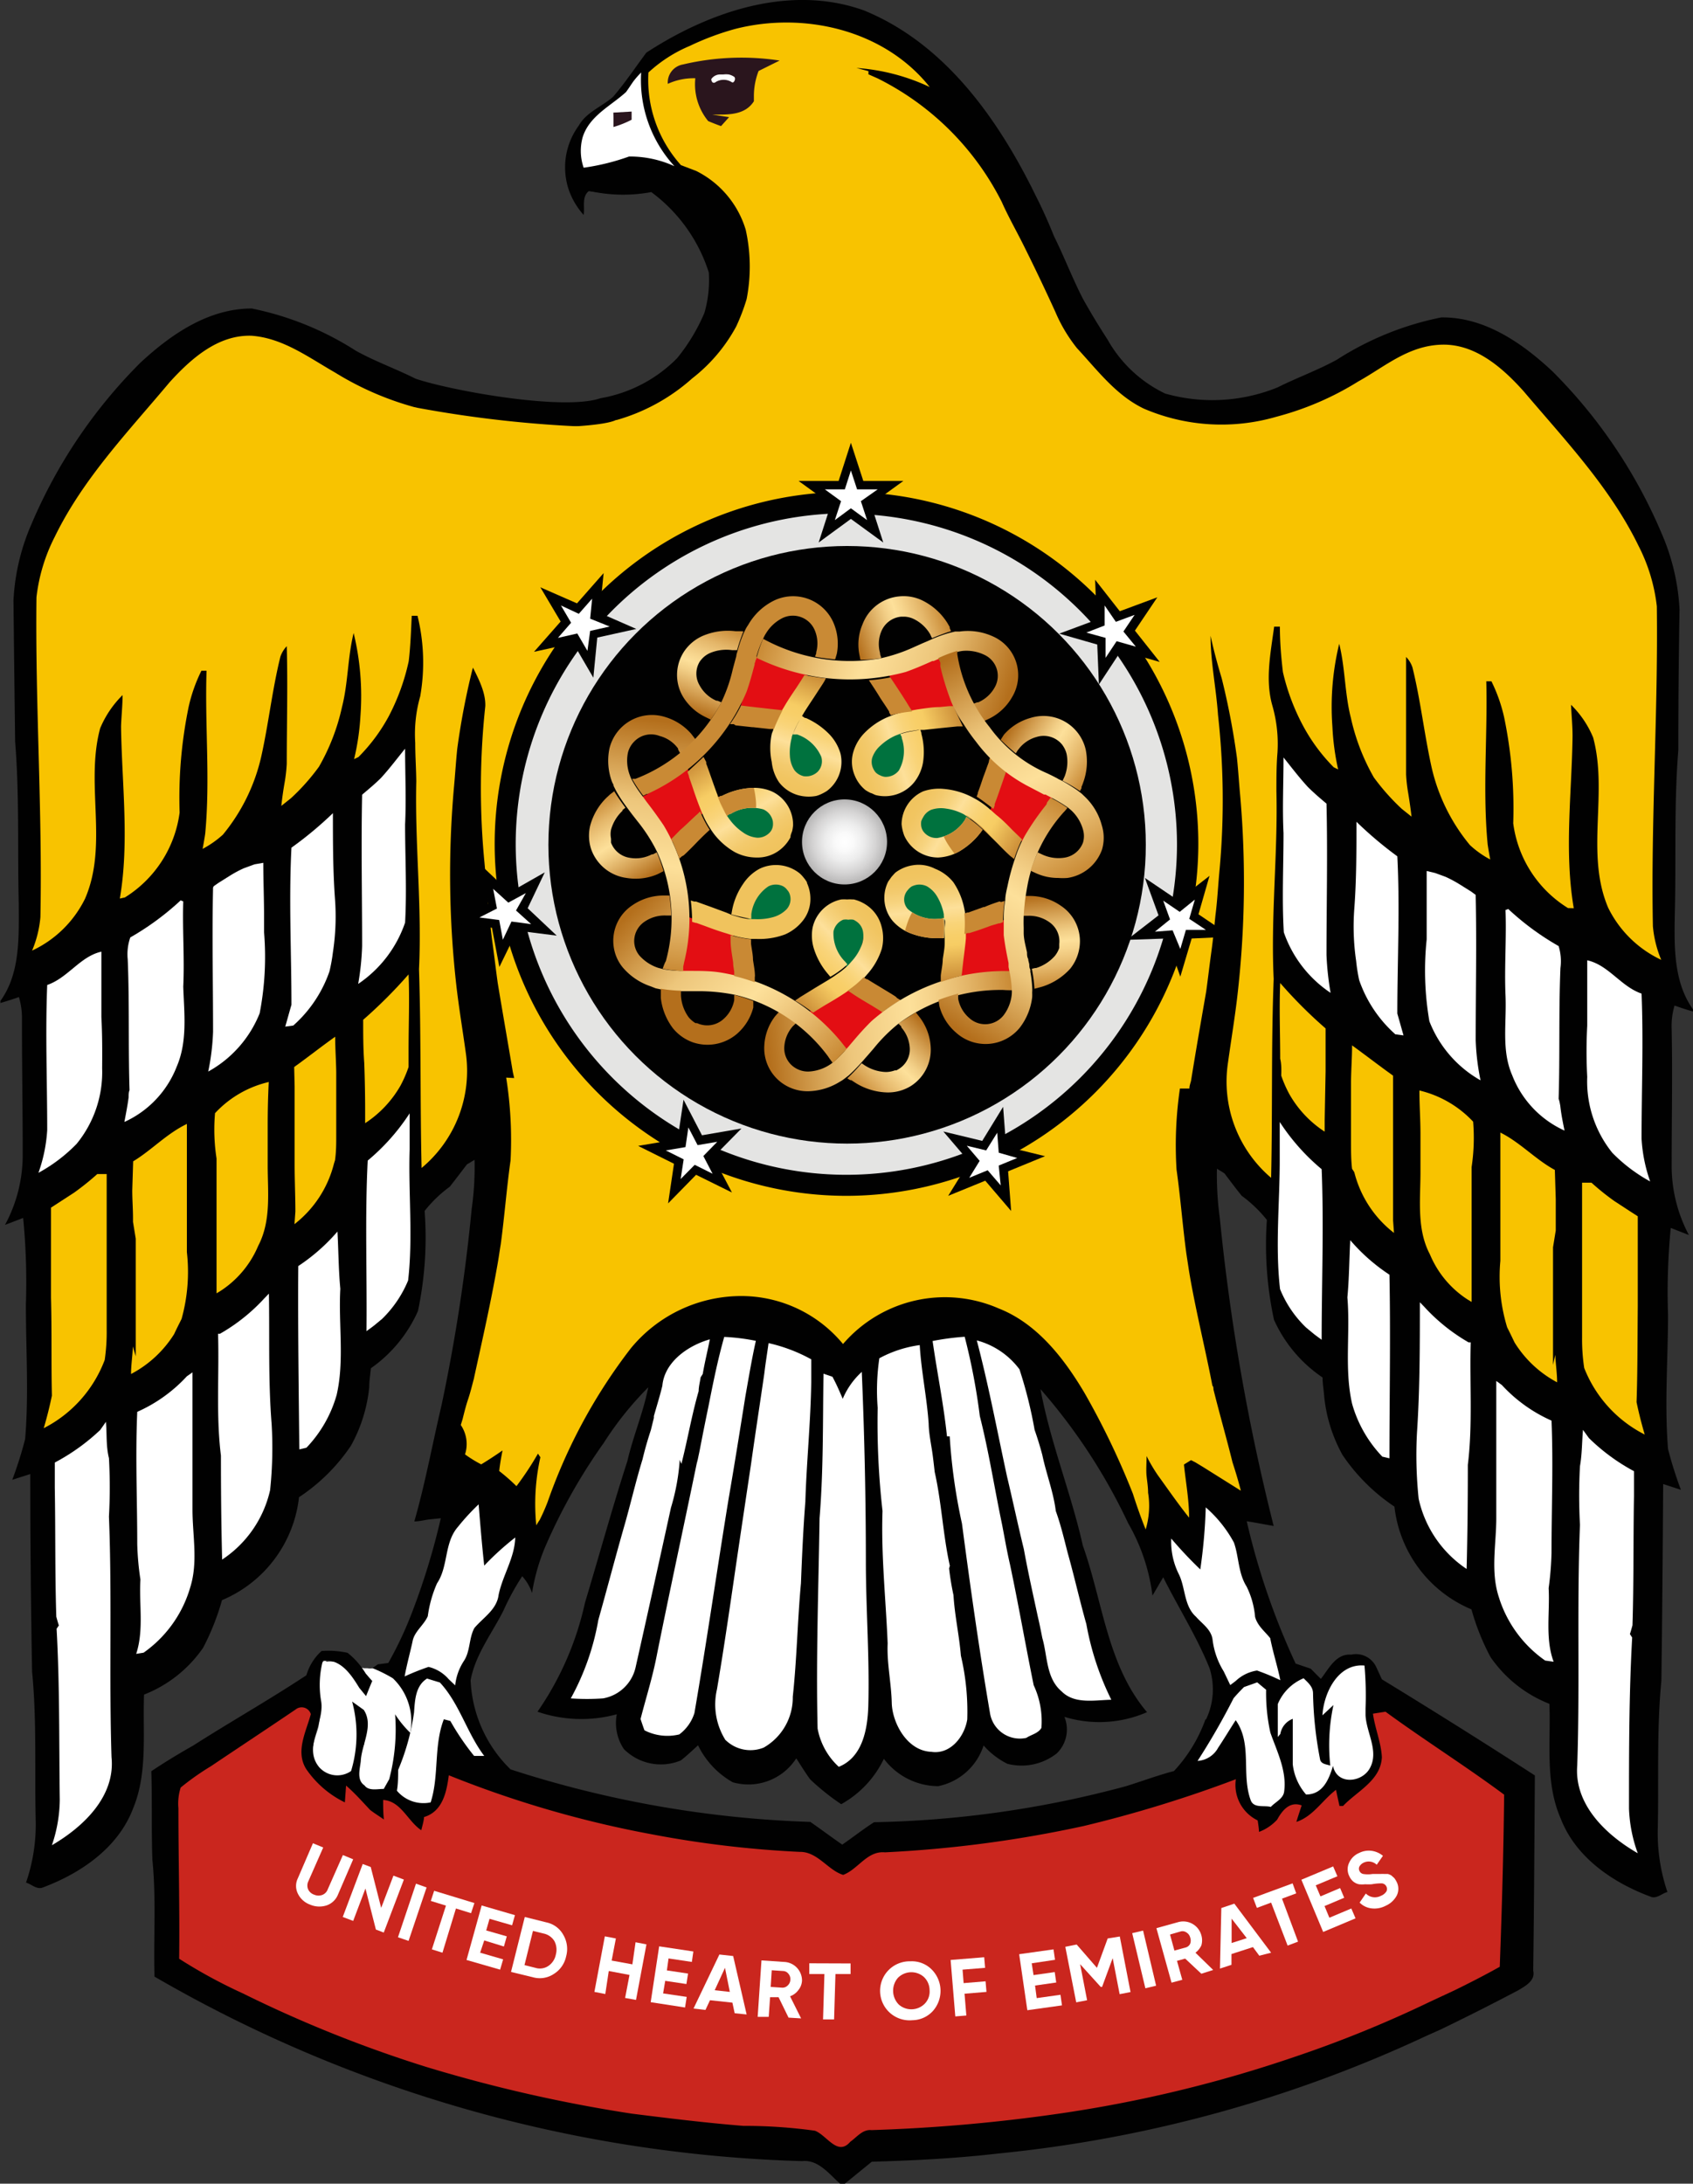 <?xml version="1.0" encoding="UTF-8"?> <svg xmlns="http://www.w3.org/2000/svg" xmlns:xlink="http://www.w3.org/1999/xlink" viewBox="0 0 111.88 144.26"><rect x="0" y="0" width="111.88" height="144.26" fill="#333333" stroke="none"/> <defs> <style>.cls-1{fill:none;}.cls-10,.cls-2,.cls-6{fill:#fff;}.cls-2,.cls-3,.cls-4,.cls-5,.cls-6,.cls-7{fill-rule:evenodd;}.cls-3,.cls-9{fill:#010101;}.cls-4{fill:#ca261e;}.cls-5{fill:#f8c300;}.cls-6{stroke:#010101;stroke-miterlimit:22.93;stroke-width:1.48px;}.cls-7{fill:#2a151d;}.cls-8{fill:#e4e4e3;}.cls-11{fill:#00723e;}.cls-12{fill:#e30e13;}.cls-13{fill:url(#Безымянный_градиент_9);}.cls-14{fill:#c98934;}.cls-15{fill:url(#Безымянный_градиент_3);}.cls-16{fill:url(#Безымянный_градиент_16);}.cls-17{fill:url(#Безымянный_градиент_16-2);}.cls-18{fill:url(#Безымянный_градиент_16-3);}.cls-19{fill:url(#Безымянный_градиент_16-4);}.cls-20{fill:url(#Безымянный_градиент_16-5);}.cls-21{clip-path:url(#clip-path);}.cls-22{fill:url(#Безымянный_градиент_141);}.cls-23{fill:url(#Безымянный_градиент_9-2);}.cls-24{fill:url(#Безымянный_градиент_3-2);}.cls-25{clip-path:url(#clip-path-2);}.cls-26{fill:url(#Безымянный_градиент_141-2);}.cls-27{fill:url(#Безымянный_градиент_9-3);}.cls-28{fill:url(#Безымянный_градиент_16-6);}.cls-29{fill:url(#Безымянный_градиент_3-3);}.cls-30{clip-path:url(#clip-path-3);}.cls-31{fill:url(#Безымянный_градиент_141-3);}.cls-32{fill:url(#Безымянный_градиент_9-4);}.cls-33{fill:url(#Безымянный_градиент_16-7);}.cls-34{fill:url(#Безымянный_градиент_3-4);}.cls-35{clip-path:url(#clip-path-4);}.cls-36{fill:url(#Безымянный_градиент_141-4);}.cls-37{fill:url(#Безымянный_градиент_141-5);}.cls-38{fill:url(#Безымянный_градиент_9-5);}.cls-39{fill:url(#Безымянный_градиент_3-5);}.cls-40{clip-path:url(#clip-path-5);}.cls-41{fill:url(#Безымянный_градиент_141-6);}.cls-42{fill:url(#Безымянный_градиент_9-6);}.cls-43{fill:url(#Безымянный_градиент_3-6);}.cls-44{clip-path:url(#clip-path-6);}.cls-45{fill:url(#Безымянный_градиент_141-7);}.cls-46{fill:url(#Безымянный_градиент_9-7);}.cls-47{fill:url(#Безымянный_градиент_3-7);}.cls-48{clip-path:url(#clip-path-7);}.cls-49{fill:url(#Безымянный_градиент_141-8);}.cls-50{fill:url(#Безымянный_градиент_57);}</style> <linearGradient id="Безымянный_градиент_9" x1="57.77" y1="60.19" x2="52.16" y2="65.8" gradientUnits="userSpaceOnUse"> <stop offset="0" stop-color="#f0c35d"></stop> <stop offset="0.1" stop-color="#f1c561"></stop> <stop offset="0.2" stop-color="#f3ca6d"></stop> <stop offset="0.3" stop-color="#f7d480"></stop> <stop offset="0.39" stop-color="#fde09a"></stop> <stop offset="0.42" stop-color="#fcdd92"></stop> <stop offset="0.52" stop-color="#f9d479"></stop> <stop offset="0.62" stop-color="#f8cf69"></stop> <stop offset="0.7" stop-color="#f7cd64"></stop> <stop offset="1" stop-color="#c98a35"></stop> </linearGradient> <linearGradient id="Безымянный_градиент_3" x1="61.57" y1="67.93" x2="57.14" y2="72.36" gradientUnits="userSpaceOnUse"> <stop offset="0.02" stop-color="#b46f1c"></stop> <stop offset="0.22" stop-color="#d5a154"></stop> <stop offset="0.42" stop-color="#f2cf87"></stop> <stop offset="0.52" stop-color="#fde09a"></stop> <stop offset="0.61" stop-color="#f6d48c"></stop> <stop offset="0.79" stop-color="#e4b669"></stop> <stop offset="1" stop-color="#c98a35"></stop> </linearGradient> <linearGradient id="Безымянный_градиент_16" x1="50.41" y1="69.18" x2="67.18" y2="67.3" gradientUnits="userSpaceOnUse"> <stop offset="0.02" stop-color="#b46f1c"></stop> <stop offset="0.34" stop-color="#edc67b"></stop> <stop offset="0.43" stop-color="#f3d087"></stop> <stop offset="0.59" stop-color="#fde09a"></stop> <stop offset="0.67" stop-color="#f6d48c"></stop> <stop offset="0.82" stop-color="#e4b669"></stop> <stop offset="1" stop-color="#c98a35"></stop> </linearGradient> <linearGradient id="Безымянный_градиент_16-2" x1="-1523.61" y1="-4039.5" x2="-1506.91" y2="-4041.37" gradientTransform="translate(-2164.61 3770.63) rotate(51.4)" xlink:href="#Безымянный_градиент_16"></linearGradient> <linearGradient id="Безымянный_градиент_16-3" x1="-5969.26" y1="-5863.11" x2="-5952.71" y2="-5864.97" gradientTransform="translate(-6996.08 4569.25) rotate(102.8)" xlink:href="#Безымянный_градиент_16"></linearGradient> <linearGradient id="Безымянный_градиент_16-4" x1="-10191.45" y1="-4056.37" x2="-10174.75" y2="-4058.24" gradientTransform="matrix(-0.9, 0.44, -0.44, -0.9, -10885.99, 824.69)" xlink:href="#Безымянный_градиент_16"></linearGradient> <linearGradient id="Безымянный_градиент_16-5" x1="-11367.13" y1="120.42" x2="-11350.33" y2="118.53" gradientTransform="translate(-10236.29 -4757.03) rotate(-154.4)" xlink:href="#Безымянный_градиент_16"></linearGradient> <clipPath id="clip-path"> <path class="cls-1" d="M58.26,61.22A2.44,2.44,0,0,0,57.53,60a2.6,2.6,0,0,0-1.1-.58h-.07a2.69,2.69,0,0,0-.38,0,2.75,2.75,0,0,0-.39,0,2.44,2.44,0,0,0-1.89,1.86,2.9,2.9,0,0,0,.1,1.44,4.75,4.75,0,0,0,.93,1.64l0,0,.14.17c.18-.12.92-.67,1.05-.8l-.14-.18,0,0a2.62,2.62,0,0,1-.78-2,1.07,1.07,0,0,1,.64-.78.94.94,0,0,1,.34,0,1,1,0,0,1,.34,0,1.4,1.4,0,0,1,.26.16,1,1,0,0,1,.37.62,1.73,1.73,0,0,1-.13,1,3.29,3.29,0,0,1-.65,1,3,3,0,0,1-.24.26c-.15.14-.72.56-.93.72l-.31.2-.95.57h0l-.94.58-.1.07.11,0a8,8,0,0,1,1,.72l.05,0,0,0,.52-.32c.42-.24.85-.5,1.29-.79l.32-.22.25-.18a6.71,6.71,0,0,0,.7-.6c.09-.09.17-.19.25-.28a4.59,4.59,0,0,0,.93-1.64A2.91,2.91,0,0,0,58.26,61.22Z"></path> </clipPath> <linearGradient id="Безымянный_градиент_141" x1="-6586.54" y1="4502.47" x2="-6588.39" y2="4503.95" gradientTransform="matrix(-0.12, -1.14, 1.21, -0.13, -6209.53, -6821.35)" gradientUnits="userSpaceOnUse"> <stop offset="0" stop-color="#fde09a" stop-opacity="0"></stop> <stop offset="0.23" stop-color="#f1cb82" stop-opacity="0.24"></stop> <stop offset="1" stop-color="#c98a35"></stop> </linearGradient> <linearGradient id="Безымянный_градиент_9-2" x1="-2272.69" y1="3410.3" x2="-2278.27" y2="3415.88" gradientTransform="translate(-1186.63 -3846.65) rotate(-51.4)" xlink:href="#Безымянный_градиент_9"></linearGradient> <linearGradient id="Безымянный_градиент_3-2" x1="-2268.85" y1="3418.18" x2="-2273.21" y2="3422.54" gradientTransform="translate(-1186.63 -3846.65) rotate(-51.4)" xlink:href="#Безымянный_градиент_3"></linearGradient> <clipPath id="clip-path-2"> <path class="cls-1" d="M61.79,57.39a2.38,2.38,0,0,0-1.46-.23,2.55,2.55,0,0,0-1.15.48l0,0h0a3,3,0,0,0-.25.28,2.78,2.78,0,0,0-.23.31,2.39,2.39,0,0,0,.3,2.62,3,3,0,0,0,1.21.82,4.88,4.88,0,0,0,1.89.31l.29,0a7,7,0,0,0,0-1.34l-.22.05h-.07A2.72,2.72,0,0,1,60,60.06a.93.93,0,0,1,0-1.27,1,1,0,0,1,.25-.23,1.42,1.42,0,0,1,.29-.1,1.11,1.11,0,0,1,.73.1,1.9,1.9,0,0,1,.68.7,3.53,3.53,0,0,1,.42,1.14c0,.12,0,.24.06.36s0,.39,0,.59,0,.37,0,.57,0,.24,0,.36c0,.37-.08.74-.13,1.09v0c0,.35-.09.72-.13,1.08v.12l.11,0a8.69,8.69,0,0,1,1.22-.35h.06v0c0-.17,0-.36.08-.6.06-.47.13-1,.17-1.47,0-.13,0-.26,0-.39s0-.2,0-.3a5.62,5.62,0,0,0-.05-.92,2.38,2.38,0,0,0-.06-.37,4.7,4.7,0,0,0-.72-1.73A2.94,2.94,0,0,0,61.79,57.39Z"></path> </clipPath> <linearGradient id="Безымянный_градиент_141-2" x1="-9280.78" y1="2299.65" x2="-9282.64" y2="2301.14" gradientTransform="matrix(-0.96, -0.61, 0.65, -1.03, -10391.66, -3249.48)" xlink:href="#Безымянный_градиент_141"></linearGradient> <linearGradient id="Безымянный_градиент_9-3" x1="-6382.13" y1="3418.22" x2="-6387.73" y2="3423.82" gradientTransform="translate(-4687.16 -5413.29) rotate(-102.8)" xlink:href="#Безымянный_градиент_9"></linearGradient> <linearGradient id="Безымянный_градиент_16-6" x1="63.28" y1="68.4" x2="72.15" y2="54.32" xlink:href="#Безымянный_градиент_16"></linearGradient> <linearGradient id="Безымянный_градиент_3-3" x1="-6378.44" y1="3426.09" x2="-6382.83" y2="3430.48" gradientTransform="translate(-4687.16 -5413.29) rotate(-102.8)" xlink:href="#Безымянный_градиент_3"></linearGradient> <clipPath id="clip-path-3"> <path class="cls-1" d="M61,52.28a2.41,2.41,0,0,0-1.42,2.17v0h0a2.86,2.86,0,0,0,.06.37,3.68,3.68,0,0,0,.11.37A2.46,2.46,0,0,0,62,56.65a3.11,3.11,0,0,0,1.42-.42A4.91,4.91,0,0,0,64.8,55l0,0,.13-.18a6.89,6.89,0,0,0-1.07-.85l-.1.2,0,0a2.66,2.66,0,0,1-1.82,1.19A1.07,1.07,0,0,1,61,54.9a.86.86,0,0,1-.12-.31,1.13,1.13,0,0,1,0-.34A1.33,1.33,0,0,1,61,54a1.08,1.08,0,0,1,.53-.5,2,2,0,0,1,1-.08,3.49,3.49,0,0,1,1.17.38L64,54a4.85,4.85,0,0,1,.48.35l.43.38.27.25.78.78h0l0,0c.25.26.52.53.78.77l.09.08,0-.11a7.41,7.41,0,0,1,.48-1.15l0-.05,0,0-.43-.43c-.33-.34-.68-.7-1.07-1l-.29-.26-.23-.2a5.81,5.81,0,0,0-.76-.54l-.33-.18a5,5,0,0,0-1.83-.53A3.21,3.21,0,0,0,61,52.28Z"></path> </clipPath> <linearGradient id="Безымянный_градиент_141-3" x1="-8897.15" y1="-1058.45" x2="-8898.98" y2="-1056.99" gradientTransform="matrix(-1.08, 0.37, -0.4, -1.15, -9963.28, 2153.19)" xlink:href="#Безымянный_градиент_141"></linearGradient> <linearGradient id="Безымянный_градиент_9-4" x1="-8963.77" y1="-46.46" x2="-8969.39" y2="-40.84" gradientTransform="translate(-7993.68 -3892.26) rotate(-154.2)" xlink:href="#Безымянный_градиент_9"></linearGradient> <linearGradient id="Безымянный_градиент_16-7" x1="63" y1="42.9" x2="71.52" y2="57.67" xlink:href="#Безымянный_градиент_16"></linearGradient> <linearGradient id="Безымянный_градиент_3-4" x1="-8960.03" y1="-38.72" x2="-8964.47" y2="-34.29" gradientTransform="translate(-7993.68 -3892.26) rotate(-154.2)" xlink:href="#Безымянный_градиент_3"></linearGradient> <clipPath id="clip-path-4"> <path class="cls-1" d="M56.37,49.75a2.32,2.32,0,0,0,.1,1.45,2.4,2.4,0,0,0,.73,1l0,0h0a3.07,3.07,0,0,0,.34.19c.06,0,.26.12.35.14a2.5,2.5,0,0,0,2.53-.86A2.9,2.9,0,0,0,61,50.35a4.6,4.6,0,0,0-.11-1.87l0-.06-.07-.21a6.35,6.35,0,0,0-1.33.29l.1.19,0,.07a2.61,2.61,0,0,1-.19,2.14,1.1,1.1,0,0,1-.92.42.93.93,0,0,1-.32-.1.9.9,0,0,1-.29-.19,1,1,0,0,1-.16-.25,1,1,0,0,1-.07-.72,1.88,1.88,0,0,1,.55-.81,3.55,3.55,0,0,1,1-.66l.34-.13a5.47,5.47,0,0,1,.58-.15l.57-.09.37,0,1.11-.12h0c.37,0,.74-.07,1.1-.12h.12l-.06-.1A7.29,7.29,0,0,1,63,46.65l-.23,0h-.06l-.61.06c-.48,0-1,.09-1.5.16l-.39.07-.3.05a6.61,6.61,0,0,0-.9.24l-.35.14a4.72,4.72,0,0,0-1.57,1.08A2.94,2.94,0,0,0,56.37,49.75Z"></path> </clipPath> <linearGradient id="Безымянный_градиент_141-4" x1="-5636.31" y1="-2858.54" x2="-5638.07" y2="-2857.13" gradientTransform="matrix(-0.38, 1.08, -1.15, -0.41, -5371.98, 4951.71)" xlink:href="#Безымянный_градиент_141"></linearGradient> <linearGradient id="Безымянный_градиент_141-5" x1="-5636.02" y1="-2858" x2="-5637.77" y2="-2856.6" gradientTransform="matrix(-0.38, 1.08, -1.15, -0.41, -5371.98, 4951.71)" xlink:href="#Безымянный_градиент_141"></linearGradient> <linearGradient id="Безымянный_градиент_9-5" x1="-8296.31" y1="-5079.21" x2="-8301.92" y2="-5073.6" gradientTransform="translate(-9624.17 -943.47) rotate(154.4)" xlink:href="#Безымянный_градиент_9"></linearGradient> <linearGradient id="Безымянный_градиент_3-5" x1="-8292.48" y1="-5071.43" x2="-8296.85" y2="-5067.05" gradientTransform="translate(-9624.17 -943.47) rotate(154.4)" xlink:href="#Безымянный_градиент_3"></linearGradient> <clipPath id="clip-path-5"> <path class="cls-1" d="M51.49,51.69a2.43,2.43,0,0,0,1.21.83,2.65,2.65,0,0,0,1.25.06l0,0h0a2.08,2.08,0,0,0,.36-.14,3.07,3.07,0,0,0,.34-.19,2.4,2.4,0,0,0,.89-2.48,3.1,3.1,0,0,0-.73-1.26,4.78,4.78,0,0,0-1.56-1.08l-.06,0L53,47.3c-.11.18-.23.41-.32.58a5.92,5.92,0,0,0-.28.64l.22,0,.06,0a2.68,2.68,0,0,1,1.59,1.47,1,1,0,0,1-.24,1,1.14,1.14,0,0,1-.61.29,1.39,1.39,0,0,1-.3,0,1.1,1.1,0,0,1-.62-.4,1.89,1.89,0,0,1-.3-.93,3.66,3.66,0,0,1,.12-1.21c0-.11.07-.22.11-.34s.16-.36.25-.54.18-.32.28-.49l.19-.32c.2-.32.4-.62.6-.92h0v0l.6-.92,0-.09s-.92-.12-1.35-.23h-.05l0,0-.33.51c-.27.4-.55.81-.81,1.26l-.2.33-.14.27a5.65,5.65,0,0,0-.37.84c0,.12-.08.24-.11.36A4.43,4.43,0,0,0,51,50.34,2.89,2.89,0,0,0,51.49,51.69Z"></path> </clipPath> <linearGradient id="Безымянный_градиент_141-6" x1="-1319.18" y1="-1863.69" x2="-1320.96" y2="-1862.25" gradientTransform="matrix(0.6, 0.97, -1.03, 0.64, -1076.8, 2525.19)" xlink:href="#Безымянный_градиент_141"></linearGradient> <linearGradient id="Безымянный_градиент_9-6" x1="-4184.24" y1="-7256.16" x2="-4189.84" y2="-7250.56" gradientTransform="translate(-7960.36 2501.16) rotate(103)" xlink:href="#Безымянный_градиент_9"></linearGradient> <linearGradient id="Безымянный_градиент_3-6" x1="-4180.48" y1="-7248.28" x2="-4184.86" y2="-7243.91" gradientTransform="translate(-7960.36 2501.16) rotate(103)" xlink:href="#Безымянный_градиент_3"></linearGradient> <clipPath id="clip-path-6"> <path class="cls-1" d="M50,56.65a2.4,2.4,0,0,0,1.41-.41,2.64,2.64,0,0,0,.83-.93l0-.05h0c0-.09.09-.3.11-.36a3.18,3.18,0,0,0,.06-.37A2.43,2.43,0,0,0,51,52.28a3,3,0,0,0-1.45-.22,4.86,4.86,0,0,0-1.84.52l-.06,0-.2.09c.08.2.49,1.07.59,1.23l.18-.13.06,0a2.72,2.72,0,0,1,2.16-.3,1.07,1.07,0,0,1,.63.78,1.13,1.13,0,0,1,0,.34.81.81,0,0,1-.13.32,1,1,0,0,1-.21.21,1.07,1.07,0,0,1-.7.22,1.86,1.86,0,0,1-.93-.35,3.53,3.53,0,0,1-.88-.85,3,3,0,0,1-.2-.29,5.36,5.36,0,0,1-.28-.53c-.07-.16-.15-.33-.22-.52a3.62,3.62,0,0,1-.13-.35c-.13-.34-.25-.69-.36-1v0c-.12-.34-.24-.7-.36-1l0-.11-.09.08a7.77,7.77,0,0,1-.94.84l0,0v.05c.06.16.12.34.2.57.15.45.31.92.5,1.41l.14.36.12.27a5.79,5.79,0,0,0,.45.81c.06.1.14.21.21.31a4.66,4.66,0,0,0,1.42,1.25A3.09,3.09,0,0,0,50,56.65Z"></path> </clipPath> <linearGradient id="Безымянный_градиент_141-7" x1="184.53" y1="1689.88" x2="182.75" y2="1691.31" gradientTransform="matrix(1.13, 0.13, -0.14, 1.21, 83, -2014.75)" xlink:href="#Безымянный_градиент_141"></linearGradient> <linearGradient id="Безымянный_градиент_9-7" x1="74.31" y1="-5594.52" x2="68.67" y2="-5588.88" gradientTransform="matrix(0.62, 0.78, -0.78, 0.62, -4377.03, 3476.71)" xlink:href="#Безымянный_градиент_9"></linearGradient> <linearGradient id="Безымянный_градиент_3-7" x1="77.96" y1="-5586.71" x2="73.55" y2="-5582.3" gradientTransform="matrix(0.62, 0.78, -0.78, 0.62, -4377.03, 3476.71)" xlink:href="#Безымянный_градиент_3"></linearGradient> <clipPath id="clip-path-7"> <path class="cls-1" d="M53,60.89a2.31,2.31,0,0,0,.55-1.34,2.51,2.51,0,0,0-.22-1.21l0-.05h0a2.08,2.08,0,0,0-.22-.31,2.16,2.16,0,0,0-.26-.28,2.5,2.5,0,0,0-2.65-.31,3,3,0,0,0-1.09,1,4.53,4.53,0,0,0-.73,1.74l-.05.28a7,7,0,0,0,1.32.31V60.4a2.61,2.61,0,0,1,1.12-1.84,1.07,1.07,0,0,1,1,0,.84.84,0,0,1,.25.23.76.76,0,0,1,.17.29,1,1,0,0,1-.22,1,2,2,0,0,1-.85.5,3.78,3.78,0,0,1-1.23.14l-.36,0a4.21,4.21,0,0,1-.6-.11l-.55-.16L48,60.29,47,59.92h0l-1-.36-.12,0,0,.12a7.14,7.14,0,0,1,.07,1.24v0l.05,0,.58.21c.45.17.92.34,1.43.49l.37.12.3.08a7.08,7.08,0,0,0,.92.16l.38,0a4.85,4.85,0,0,0,1.88-.3A3.05,3.05,0,0,0,53,60.89Z"></path> </clipPath> <linearGradient id="Безымянный_градиент_141-8" x1="-1666.51" y1="5020.75" x2="-1668.25" y2="5022.15" gradientTransform="matrix(0.81, -0.8, 0.85, 0.87, -2888.22, -5626.73)" xlink:href="#Безымянный_градиент_141"></linearGradient> <radialGradient id="Безымянный_градиент_57" cx="55.81" cy="55.62" r="2.81" gradientUnits="userSpaceOnUse"> <stop offset="0" stop-color="#fff"></stop> <stop offset="0.21" stop-color="#fafafa"></stop> <stop offset="0.46" stop-color="#ececec"></stop> <stop offset="0.73" stop-color="#d5d4d4"></stop> <stop offset="1" stop-color="#b6b5b5"></stop> </radialGradient> </defs> <g id="Слой_2" data-name="Слой 2"> <g id="Слой_1-2" data-name="Слой 1"> <path class="cls-2" d="M27.23,110.64c-.72-.19-1.34-.5-2.07-.63a.14.14,0,0,1-.15.07l-.12,0a.12.12,0,0,1-.13.13h-.12a1.11,1.11,0,0,1-.36,0l-.21,0a1.86,1.86,0,0,1-.42-.12.09.09,0,0,1-.07-.09.16.16,0,0,1-.13-.14c-.45,0-.9-.07-1.36-.08,0,0,0,0-.07,0a1.3,1.3,0,0,0-.43,0,.17.17,0,0,0-.25,0,1.52,1.52,0,0,0-.27.52.1.1,0,0,0,0,.09,5.6,5.6,0,0,0,.06,2.09,5.77,5.77,0,0,1-.09,1.61c-.11.41-.27.79-.34,1.21a1.87,1.87,0,0,0,.28,1.58,1.49,1.49,0,0,0,2.48-.21c.54-1.2.08-2.62,0-3.86.88.19.7,1.24.61,1.9a4.78,4.78,0,0,0,0,.54.13.13,0,0,0-.12.1c-.05.39-.23.76-.24,1.15a2.11,2.11,0,0,0,0,1.24.57.57,0,0,0,.32.29c.23.4.49.43.89.23a.1.1,0,0,0,.06,0,5.21,5.21,0,0,0,1.81.11.14.14,0,0,0,0-.26l-.15-.07a.14.14,0,0,0,0-.27l-.2,0a.09.09,0,0,0,.06,0,3.5,3.5,0,0,0,1.28-1.32,9.11,9.11,0,0,0,.55-3.37C28.4,111.84,28.28,110.92,27.23,110.64Z"></path> <path class="cls-3" d="M110.66,66.43c.4.14.81.28,1.22.39v-.14c-1.31-1.83-1.24-4.23-1.2-6.39.09-3.57-.06-7.16.23-10.73q0-4.64.08-9.29a14.37,14.37,0,0,0-1.17-5,33.61,33.61,0,0,0-7.23-10.74c-2-1.87-4.49-3.6-7.35-3.56a20.05,20.05,0,0,0-6.89,2.79c-1.27.7-2.64,1.19-3.94,1.84A11.46,11.46,0,0,1,77,26a8.65,8.65,0,0,1-3.81-3.57c-.57-.88-1.12-1.78-1.63-2.7-.69-1.34-1.23-2.76-1.9-4.11-.36-.89-.75-1.78-1.19-2.64C66,7.91,62.46,2.87,57.07.68c-4.88-1.74-10.21.09-14.36,2.8-.74,1-1.41,2-2.19,2.91-.74.66-1.76,1-2.28,1.92a4.65,4.65,0,0,0-.67,4.18,4.88,4.88,0,0,0,1,1.71c.09-.53-.15-1.21.36-1.59a10.17,10.17,0,0,0,4.11.08A10.59,10.59,0,0,1,46.84,18a7.81,7.81,0,0,1-.29,2.67,12.37,12.37,0,0,1-1.81,3,9.34,9.34,0,0,1-5.07,2.64c-2.44.84-9.82-.49-12.2-1.29-1.3-.65-2.67-1.14-3.94-1.84a20.19,20.19,0,0,0-6.89-2.8c-2.86,0-5.33,1.7-7.35,3.57A33.61,33.61,0,0,0,2.06,34.67a14.37,14.37,0,0,0-1.17,5Q.94,44.33,1,49c.29,3.57.15,7.15.24,10.73,0,2.16.11,4.56-1.21,6.39v.14c.41-.12.82-.25,1.22-.39a4.75,4.75,0,0,1,.2,1.45c0,3,.05,6,.05,9A9.66,9.66,0,0,1,.33,80.92l1.2-.46a43.78,43.78,0,0,1,.18,5.73c0,3,.2,5.93-.05,8.88a25.43,25.43,0,0,1-.85,2.69L2,97.38q0,6.53.12,13.05c.32,3.28.16,6.58.24,9.86a11.78,11.78,0,0,1-.64,4.08c.35.1.68.45,1.06.34,2.52-.93,5-2.61,6-5.2,1-2.39.64-5,.74-7.56a8.52,8.52,0,0,0,3.9-3.09,16.15,16.15,0,0,0,1.25-3.15,8.38,8.38,0,0,0,5.09-6.8,12.34,12.34,0,0,0,3.43-3.4,10,10,0,0,0,1.21-3.86c0-.42.07-.84.11-1.26a9.14,9.14,0,0,0,3.11-3.78A23.51,23.51,0,0,0,28.06,80a8.39,8.39,0,0,1,1.66-1.6c.39-.49.77-1,1.14-1.48l.17-.1.33-.2a19.63,19.63,0,0,1-.19,3.25,116.08,116.08,0,0,1-2,13c-.6,2.55-1.07,5.13-1.79,7.64.31,0,.63-.08.95-.13l.8-.08a46,46,0,0,1-1.84,6.06,24.74,24.74,0,0,1-1.63,3.5l-.69.09-.36.25a9.42,9.42,0,0,1,1.35.67,3.94,3.94,0,0,1,1.15,3.6,6.9,6.9,0,0,1-1-1.22,12.88,12.88,0,0,1-.39,4.29l-.36.64c-.43,0-1,.15-1.27-.23-.53-.35-.31-1.07-.25-1.59.05-1.12.88-2.36.2-3.4l-.77-.55a8.32,8.32,0,0,1-.07,4.59,1.6,1.6,0,0,1-2.12-.27c-1.05-1.3.35-2.86.15-4.3a6.33,6.33,0,0,1,.11-2.74c1.19-.09,1.86.93,2.4,1.81l.45.55c.14-.34.27-.68.41-1-.15-.16-.29-.33-.43-.49a5.11,5.11,0,0,0-1.2-1.37,5.83,5.83,0,0,0-1.72-.12,3.42,3.42,0,0,0-1,1.6c-2.45,1.62-5,3.06-7.49,4.65-.94.53-1.86,1.09-2.76,1.69.06,2,0,3.9.07,5.85.26,2.56.07,5.15.14,7.72A90.4,90.4,0,0,0,53,142.77c1.09-.12,1.79.86,2.52,1.49h.31l1.78-1.45c2.78-.08,5.57-.22,8.33-.54a87,87,0,0,0,28.33-7.78l.92-.41q2.59-1.25,5.13-2.59c.48-.29,1.16-.64,1-1.31.06-4.3.08-8.59.11-12.89q-5-3.23-10.11-6.35l-.35-.76a1.48,1.48,0,0,0-1.68-.87c-1-.08-1.47.92-2,1.6-.23-.22-.45-.45-.67-.67l-1-.34a47.47,47.47,0,0,1-3.23-9.4c.6.09,1.18.21,1.78.31a139,139,0,0,1-3.56-20.34,20.91,20.91,0,0,1-.19-3.26l.33.2.17.11c.37.49.75,1,1.14,1.48a8.64,8.64,0,0,1,1.66,1.59,23.58,23.58,0,0,0,.47,6.6A9.11,9.11,0,0,0,87.4,91c0,.42.08.85.11,1.27a10,10,0,0,0,1.21,3.85,12.51,12.51,0,0,0,3.43,3.41,8.37,8.37,0,0,0,5.09,6.79,15.35,15.35,0,0,0,1.26,3.15,8.49,8.49,0,0,0,3.89,3.09c.1,2.52-.3,5.17.74,7.56,1,2.6,3.47,4.27,6,5.2.38.11.71-.24,1.06-.33a12.11,12.11,0,0,1-.64-4.09c.08-3.28-.08-6.58.24-9.86.06-4.35.09-8.7.12-13l1.17.38a27.12,27.12,0,0,1-.85-2.69c-.24-3,0-5.92,0-8.88a43.78,43.78,0,0,1,.18-5.73l1.2.47a9.7,9.7,0,0,1-1.14-4.6c0-3,.06-6,0-9A4.77,4.77,0,0,1,110.66,66.43Zm-31,47.16A9.91,9.91,0,0,1,77.58,117c-1.07.28-2.11.67-3.17,1a68.51,68.51,0,0,1-16.65,2.38c-.72.46-1.4,1-2.1,1.48-.71-.49-1.39-1-2.11-1.5a71.55,71.55,0,0,1-19.81-3.47A8.72,8.72,0,0,1,31.1,111c.31-1.69,1.41-3.09,2.17-4.6a16.09,16.09,0,0,1,1.24-2.27,3.16,3.16,0,0,1,.65,1.11,13,13,0,0,1,1-3.35,37.38,37.38,0,0,1,3.74-6.57,21.71,21.71,0,0,1,2.94-3.67c-.33,1.66-1,3.23-1.38,4.87-1,3.09-1.86,6.23-2.8,9.35a20.22,20.22,0,0,1-3.14,7.21,8.92,8.92,0,0,0,5.24.17,3.08,3.08,0,0,0,.47,2.3,3.45,3.45,0,0,0,3.76.75c.4-.31.77-.67,1.14-1a5.63,5.63,0,0,0,2.29,2.44,3.76,3.76,0,0,0,4.2-1.58c.3.46.59.94.92,1.39a15.51,15.51,0,0,0,2.05,1.64,6.77,6.77,0,0,0,2.82-3A4.53,4.53,0,0,0,62,118a4,4,0,0,0,3-2.69,5.13,5.13,0,0,0,1.57,1.21,3.76,3.76,0,0,0,3.27-.69,2.2,2.2,0,0,0,.5-2.41,7.89,7.89,0,0,0,5.46-.31c-2.62-3.08-2.92-7.29-4.24-11-.78-3.48-2.15-6.82-2.8-10.34a38,38,0,0,1,5.8,8.87,12.71,12.71,0,0,1,1.6,4.77l.71-1.21c1,2,2.22,3.92,3.06,6A4.6,4.6,0,0,1,79.7,113.59Z"></path> <path class="cls-4" d="M90.73,113.21c.14,1,.54,1.9.59,2.88-.08,1.54-1.63,2.23-2.57,3.22l-.23,0c-.08-.36-.16-.71-.23-1.07-.9.68-1.51,1.75-2.62,2.12.11-.37.23-.73.35-1.09-.78-.29-1.28.32-1.62.94a3.11,3.11,0,0,1-1.2.81c0-.19-.06-.57-.09-.76a2.6,2.6,0,0,1-1.44-2.72l-.64.24a83.55,83.55,0,0,1-9.41,2.85,79.76,79.76,0,0,1-13.14,1.74c-1.18-.11-1.77,1.12-2.76,1.49-1-.3-1.69-1.54-2.87-1.52a69.65,69.65,0,0,1-9.77-1.16,70.18,70.18,0,0,1-13.42-3.9c-.15,1.12-.41,2.39-1.64,2.76,0,.22-.13.65-.18.87-.9-.6-1.34-1.93-2.52-2,0,.43,0,.86.05,1.29-.3-.21-.61-.4-.91-.63-.52-.55-1-1.1-1.59-1.61l-.08,1.11a6.58,6.58,0,0,1-2.56-2.21c-.72-1.16,0-2.46.31-3.62a.63.63,0,0,0-1-.31c-1.86,1.26-3.74,2.5-5.6,3.75a17.19,17.19,0,0,0-2,1.41,3.49,3.49,0,0,0-.15,1.37c0,3.32.09,6.63.05,9.94a34.18,34.18,0,0,0,4.21,2.29,83.7,83.7,0,0,0,12.1,4.85,97.37,97.37,0,0,0,13.58,3.09c2.46.31,4.92.61,7.39.81a34,34,0,0,1,4.73.32c.79.29,1.5,1.72,2.34.73.43-.3.81-.83,1.4-.77A111.09,111.09,0,0,0,70,139.63,86.32,86.32,0,0,0,85.5,135.9a77.84,77.84,0,0,0,9-3.66l1.61-.75c1-.49,2-1,3-1.56.14-3.79.25-7.57.29-11.37-2.56-1.9-5.27-3.6-7.84-5.48Z"></path> <path class="cls-2" d="M46.83,92.85q-.31,1.49-.6,3l-.12.57-.07.27c-.87,4.22-1.79,8.44-2.64,12.68-.27,1.41-.71,2.79-1.07,4.19.06.19.19.57.26.75a3.33,3.33,0,0,0,2.3.27,2.81,2.81,0,0,0,1-1.41c.81-4.71,1.49-9.44,2.26-14.16.39-2.26.75-4.52,1.11-6.78.22-1.23.42-2.45.69-3.65a13.41,13.41,0,0,0-2.09-.26C47.44,89.8,47.13,91.33,46.83,92.85Z"></path> <path class="cls-2" d="M42.46,96.41c-.45,1.46-.8,3-1.21,4.42-.59,2.06-1.13,4.13-1.71,6.19a16.66,16.66,0,0,1-1.82,5.18,15.15,15.15,0,0,0,2.13,0A2.68,2.68,0,0,0,42,110.16c.79-3.51,1.56-7,2.34-10.56a14.19,14.19,0,0,0,.58-3.16l.11.27c.41-1.6.68-3.22,1.14-4.81,0-.3.09-.61.13-.91l.14-.22c.13-.77.32-1.53.47-2.29-1.42.4-3,1.48-3.14,3.07-.16.66-.36,1.3-.56,2l0,.12-.2.81C42.81,95.08,42.62,95.74,42.46,96.41Z"></path> <path class="cls-2" d="M47.38,111.6a4.42,4.42,0,0,0,.56,3.35L48,115a2.35,2.35,0,0,0,2.47.45,3.81,3.81,0,0,0,1.92-3.36c.27-2.5.31-5,.54-7.5.07-1.8.15-3.59.29-5.38.08-2.63.35-5.25.39-7.88,0-.51,0-1,0-1.53a10.72,10.72,0,0,0-2.82-1.07c-.09.66-.2,1.31-.28,2-.29,2-.6,4-.88,6-.38,2.54-.76,5.07-1.13,7.61S47.79,109.18,47.38,111.6Z"></path> <path class="cls-2" d="M57.38,112.73c.09-3.14-.15-6.28-.16-9.42q0-6.34-.27-12.68a5.07,5.07,0,0,0-1.26,1.78c-.21-.5-.43-1-.68-1.46l-.59-.2c-.05,3.18,0,6.37-.26,9.54-.07,4.63-.24,9.27-.13,13.9a4.54,4.54,0,0,0,1.4,2.53C57,116.09,57.33,114.24,57.38,112.73Z"></path> <path class="cls-2" d="M61.63,88.59c.3,2.1.73,4.18.95,6.3h.18a37.49,37.49,0,0,0,.81,5.76c.55,4.17,1.14,8.35,1.85,12.51a2,2,0,0,0,2.4,1.65c.33-.22.78-.29,1-.66a5.61,5.61,0,0,0-.51-2.82c-.54-2.65-1-5.31-1.57-8-.2-.86-.35-1.74-.52-2.62-.5-2.38-.87-4.8-1.47-7.16a41.53,41.53,0,0,0-1-5.24A17.29,17.29,0,0,0,61.63,88.59Z"></path> <path class="cls-2" d="M67.66,102.34c.27,1.5.61,3,.93,4.49.11.46.2.92.29,1.38.35,1.19.24,2.66,1.28,3.53.85.86,2.19.57,3.28.55a18.59,18.59,0,0,1-1.65-5c-.44-1.55-.79-3.13-1.23-4.69-.24-.93-.46-1.87-.79-2.78-.15-1.24-.63-2.46-.89-3.7-.15-.57-.32-1.12-.51-1.66a28.93,28.93,0,0,0-1-4,5.18,5.18,0,0,0-2.82-1.91c.79,3,1.35,6,2,9C66.93,99.14,67.27,100.75,67.66,102.34Z"></path> <path class="cls-2" d="M60.78,88.86a7.83,7.83,0,0,0-2.67.87A14.61,14.61,0,0,0,58,93a51.75,51.75,0,0,0,.32,6.82c-.1,2.92.22,5.83.34,8.75-.06,1.31.24,2.61.27,3.92s1,3.18,2.62,3.24c1.25.19,2.19-1,2.37-2.14a16.15,16.15,0,0,0-.42-4.21c-.11-1.34-.41-2.65-.49-4a17.64,17.64,0,0,1-.29-1.77l.05-.17c-.45-2-.54-4.15-1-6.19-.06-.5-.11-1-.19-1.5s-.2-1.13-.21-1.7C61.25,92.3,60.88,90.6,60.78,88.86Z"></path> <path class="cls-2" d="M28.46,119.07c.57-1.77.19-3.72.87-5.49l.43.11A16.69,16.69,0,0,0,31.33,116l.67,0c-1.15-1.52-1.63-3.45-2.93-4.85l-.85-.26c-.77.48-.8,1.44-.86,2.25a15.25,15.25,0,0,1-1.05,3.79c0,.45,0,.91-.08,1.37A2.29,2.29,0,0,0,28.46,119.07Z"></path> <path class="cls-5" d="M89.5,77.45a7.32,7.32,0,0,0,2.62,4l-.06-.82c0-1,0-2.09,0-3.12s0-1.93,0-2.89c0-.76,0-1.52,0-2.28V71.06c-.91-.65-1.8-1.34-2.71-2,0,.79-.06,1.57-.07,2.36v1.81c0,.74,0,1.47,0,2.21,0,.59,0,1.19.07,1.78A1.87,1.87,0,0,1,89.5,77.45Z"></path> <path class="cls-5" d="M94.49,82.86l.08.18a6.53,6.53,0,0,0,2.4,2.8l.28.17c0-2,0-4,0-6V79.7c0-.45,0-.89,0-1.33s0-.85,0-1.27a13,13,0,0,0,.1-3,7.12,7.12,0,0,0-3.55-2.06c0,1,.07,1.91.07,2.87s0,1.76,0,2.63C93.86,79.34,93.63,81.22,94.49,82.86Z"></path> <path class="cls-5" d="M84.67,71.06a7.91,7.91,0,0,0,.54,1.23,7.16,7.16,0,0,0,2.33,2.47c0-.2,0-.6,0-.79l.06-3.19c0-.94,0-1.89,0-2.84a30.24,30.24,0,0,1-3-3c-.07,1.67,0,3.35,0,5C84.69,70.31,84.68,70.68,84.67,71.06Z"></path> <path class="cls-5" d="M108.23,86.3c0-.71,0-1.42,0-2.13,0-.55,0-1.09,0-1.64,0-.73,0-1.45,0-2.18-.52-.33-1-.65-1.54-1a16.23,16.23,0,0,1-1.52-1.22l-.62,0c0,1,0,2,0,3v4.24c0,1,0,2,0,3a12.72,12.72,0,0,0,.14,2,8.34,8.34,0,0,0,4,4.4c-.21-.71-.39-1.42-.54-2.14C108.22,90.61,108.21,88.46,108.23,86.3Z"></path> <path class="cls-5" d="M102.63,90.17c0-1.72,0-3.44,0-5.16v-.15c0-.82,0-1.64,0-2.46l.18-1.11,0-.23c0-.62,0-1.23,0-1.85l-.06-1.92c-1.29-.7-2.29-1.82-3.6-2.47,0,.54,0,1.09,0,1.63,0,.25,0,.77,0,1,0,.86,0,1.72,0,2.58,0,.6,0,1.2,0,1.81s0,1,0,1.45a11.46,11.46,0,0,0,.45,4.4c.17.33.33.67.49,1a7.4,7.4,0,0,0,2.81,2.63c0-.61-.1-1.22-.12-1.82Z"></path> <path class="cls-2" d="M106.55,76.16a10.69,10.69,0,0,0,2.5,1.89,10.17,10.17,0,0,1-.57-2.83c0-3.19.13-6.39,0-9.58-1.37-.47-2.18-1.89-3.59-2.2,0,1.44,0,2.88,0,4.32-.06,1.13-.06,2.26,0,3.38A7.52,7.52,0,0,0,106.55,76.16Z"></path> <path class="cls-2" d="M94.46,67.47a7.68,7.68,0,0,0,3.38,3.9,15.61,15.61,0,0,1-.32-2.64c0-3.18.07-6.35,0-9.53l0-.08-.3-.22-.75-.47a8.32,8.32,0,0,0-.93-.5l-.71-.26-.55-.13c0,1.17,0,2.34,0,3.52,0,.35,0,.7,0,1A19.64,19.64,0,0,0,94.46,67.47Z"></path> <path class="cls-2" d="M89.82,64.75a8.51,8.51,0,0,0,2.39,3.58l.54.07c-.14-.48-.28-1-.41-1.44,0-3.47.18-6.94,0-10.39a25.44,25.44,0,0,1-2.7-2.28c0,1.91,0,3.81-.14,5.71a15.67,15.67,0,0,0,.12,3.49A11.13,11.13,0,0,0,89.82,64.75Z"></path> <path class="cls-2" d="M103,72.59c.09-2.88,0-5.76.12-8.64A3.41,3.41,0,0,0,103,62.5a17.64,17.64,0,0,1-3.33-2.45l-.18.07c.07,1.88-.08,3.75,0,5.63s-.28,3.62.44,5.28a6.64,6.64,0,0,0,3.46,3.66c-.11-.54-.22-1.08-.28-1.63C103.09,72.94,103.05,72.71,103,72.59Z"></path> <path class="cls-2" d="M84.84,61.59a7.92,7.92,0,0,0,3.09,4,19.11,19.11,0,0,1-.27-2.5c0-3.32.08-6.63,0-10-.43-.36-.85-.72-1.24-1.11-.57-.62-1.07-1.28-1.6-1.94,0,1.67-.08,3.35,0,5C84.82,57.26,84.71,59.43,84.84,61.59Z"></path> <path class="cls-2" d="M88.12,112.64a12.59,12.59,0,0,0-.21,4c-.25-.09-.63-.09-.68-.44a25,25,0,0,1-.46-4.33c0-.46-.36-.73-.62-1a3.15,3.15,0,0,0-1.71,1.71c0,.72,0,1.44,0,2.17l.17-.2a1.3,1.3,0,0,1,.82-1c0,1,0,2,0,3a3.66,3.66,0,0,0,.88,2c1.11,0,1.51-1,1.78-1.89.26,1.28,1.91,1.11,2.43.16.63-1.13-.23-2.35-.28-3.52,0-.11,0-.32,0-.43a22.4,22.4,0,0,0-.07-2.84c-1.75-.16-2.69,1.81-2.78,3.29Z"></path> <path class="cls-2" d="M80.5,115.46c.4-.6.77-1.22,1.16-1.82,1.12,1.58.35,3.58,1,5.31.22.52.88.3,1.32.42.3-.33.81-.53.88-1,.19-1.37-.47-2.66-.91-3.91a12.19,12.19,0,0,1-.28-2.83l-.59-.49-.87.31c-.24.24-.47.48-.69.74a45.76,45.76,0,0,1-2.38,4.14A1.66,1.66,0,0,0,80.5,115.46Z"></path> <path class="cls-2" d="M89.35,92.73a8.3,8.3,0,0,0,2,3.5l.47.11c0-4,.08-8.09,0-12.13a12.25,12.25,0,0,1-2.59-2.28c-.07,1.26-.07,2.52-.19,3.78C89.24,88.05,88.83,90.43,89.35,92.73Z"></path> <path class="cls-2" d="M96.92,103.65c.06-2.3.08-4.59.08-6.88.33-2.68.11-5.39.19-8.09l-.14,0a12.22,12.22,0,0,1-2.92-2.34l-.3-.31c0,2.87,0,5.75-.19,8.61a27.69,27.69,0,0,0,.11,4.37A7.51,7.51,0,0,0,96.92,103.65Z"></path> <path class="cls-2" d="M102.34,104.92a20.5,20.5,0,0,0,.19-2.34c0-2.91.12-5.82,0-8.73a9.93,9.93,0,0,1-3.28-2.35l-.37-.27c0,3,0,6,0,9.06,0,1.72-.38,3.47.15,5.16l.08.25a8,8,0,0,0,3,4l.56.08C102.1,108.24,102.43,106.55,102.34,104.92Z"></path> <path class="cls-2" d="M107.65,119.47c0-3.76,0-7.53.21-11.29l-.15-.23c.05-.14.13-.43.17-.58.09-2.84.05-5.69.1-8.54,0-.55,0-1.09,0-1.64A13,13,0,0,1,105,95l-.39-.54c-.07.8-.06,1.61-.2,2.4a35.69,35.69,0,0,0,0,3.87c-.21,5.29,0,10.6-.18,15.9-.21,2.6,1.93,4.61,4,5.8A9.55,9.55,0,0,1,107.65,119.47Z"></path> <path class="cls-2" d="M84.59,85.16a7.33,7.33,0,0,0,1.72,2.54l.52.43.13.1.38.28c0-3.75.15-7.52,0-11.27a13.94,13.94,0,0,1-2.77-3.12c0,.79,0,1.59,0,2.38C84.58,79.39,84.26,82.29,84.59,85.16Z"></path> <path class="cls-6" d="M43,11.78a2.14,2.14,0,0,1,1.37.09L45,12c-1-.28-1.78-1.08-2.82-1.18A10.74,10.74,0,0,0,39.86,12,8.1,8.1,0,0,0,43,11.78Z"></path> <path class="cls-2" d="M29.65,110.93l.43.41a3.64,3.64,0,0,1,.58-1.62c.43-.66.32-1.5.69-2.17.58-.69,1.48-1.21,1.6-2.19.27-1.3,1.06-2.44,1.1-3.79A18.4,18.4,0,0,0,32,103.43c-.15-1.35-.26-2.7-.37-4.05a14.93,14.93,0,0,0-1.37,1.49c-.92,1.06-.62,2.6-1.38,3.73a8,8,0,0,0-.61,2.17c-.26.59-.87,1-1,1.63s-.39,1.56-.53,2.35a16.24,16.24,0,0,1,1.58-.63A2.53,2.53,0,0,1,29.65,110.93Z"></path> <path class="cls-2" d="M77.4,101.64a4.77,4.77,0,0,0,.5,2.35c.45.91.33,2.1,1.14,2.82.4.46,1,.83,1.09,1.5a5.13,5.13,0,0,0,.74,2.11l.43.9c.09-.07.29-.21.38-.29a2.63,2.63,0,0,1,1.39-.67,14.71,14.71,0,0,1,1.54.64c-.19-.93-.49-1.85-.67-2.78-.35-.44-.85-.82-1-1.41a5.58,5.58,0,0,0-.56-2c-.56-.88-.51-2-.84-2.91a8.34,8.34,0,0,0-1.86-2.32,35.46,35.46,0,0,1-.36,4.1A27,27,0,0,1,77.4,101.64Z"></path> <path class="cls-2" d="M24.3,76.67a13.94,13.94,0,0,0,2.77-3.12c0,.79,0,1.59,0,2.38-.09,2.88.23,5.79-.1,8.66a7.57,7.57,0,0,1-1.72,2.54l-.52.43-.13.1-.38.28C24.26,84.19,24.11,80.41,24.3,76.67Z"></path> <path class="cls-2" d="M19.71,83.64a12.54,12.54,0,0,0,2.59-2.28c.07,1.26.07,2.52.19,3.78-.13,2.33.28,4.72-.24,7a8.3,8.3,0,0,1-2,3.5l-.47.11C19.74,91.72,19.68,87.68,19.71,83.64Z"></path> <path class="cls-2" d="M14.41,88.11l.13,0a12.08,12.08,0,0,0,2.93-2.34l.3-.31c.05,2.87-.05,5.74.18,8.61a26.56,26.56,0,0,1-.1,4.37,7.46,7.46,0,0,1-3.17,4.59c-.06-2.29-.08-4.58-.08-6.87C14.27,93.52,14.49,90.81,14.41,88.11Z"></path> <path class="cls-2" d="M9,109.26c.52-1.59.18-3.28.28-4.91A18.46,18.46,0,0,1,9.07,102c0-2.9-.13-5.81,0-8.73a9.93,9.93,0,0,0,3.28-2.35l.37-.26c0,3,0,6,0,9.06,0,1.72.38,3.47-.15,5.15l-.08.26a8,8,0,0,1-3,4.05Z"></path> <path class="cls-2" d="M3.43,121.9a9.55,9.55,0,0,0,.52-3c-.05-3.76,0-7.54-.21-11.3l.15-.22c-.05-.14-.13-.43-.17-.58-.09-2.85-.05-5.69-.1-8.54,0-.55,0-1.1,0-1.64a13.64,13.64,0,0,0,3-2.15L7,93.93c.07.8,0,1.6.2,2.4a35.5,35.5,0,0,1,0,3.86c.21,5.3,0,10.6.17,15.9C7.63,118.69,5.49,120.7,3.43,121.9Z"></path> <path class="cls-5" d="M24,67.37a31.46,31.46,0,0,0,3-3c.07,1.67,0,3.34,0,5,0,.38,0,.75,0,1.12a8,8,0,0,1-.54,1.24,7.25,7.25,0,0,1-2.33,2.47c0-.2,0-.6,0-.8q0-1.59-.06-3.18C24,69.26,24,68.32,24,67.37Z"></path> <path class="cls-5" d="M19.44,70.49c.91-.65,1.79-1.35,2.71-2,0,.79.06,1.57.07,2.36v1.8c0,.74,0,1.48,0,2.22s0,1.18-.08,1.78c0,0-.05.16-.07.22a7.31,7.31,0,0,1-2.61,4l.06-.83c0-1-.05-2.08-.05-3.12s0-1.93,0-2.89c0-.76,0-1.52,0-2.28Z"></path> <path class="cls-5" d="M14.21,73.54a7,7,0,0,1,3.55-2.06c-.05,1-.07,1.91-.07,2.87s0,1.75,0,2.63c0,1.78.24,3.66-.62,5.31l-.08.18a6.59,6.59,0,0,1-2.4,2.8l-.28.17c0-2,0-4,0-6V77.8c0-.43,0-.85,0-1.27A12.5,12.5,0,0,1,14.21,73.54Z"></path> <path class="cls-5" d="M8.66,90.77c0-.6.1-1.21.12-1.82.06.22.13.44.19.65,0-1.72,0-3.44,0-5.17v-.14c0-.82,0-1.64,0-2.46l-.18-1.11,0-.23c0-.62-.05-1.23-.05-1.85l.06-1.92C10,76,11,74.9,12.35,74.25c0,.54,0,1.08,0,1.63,0,.25,0,.76,0,1,0,.86,0,1.72,0,2.58,0,.6,0,1.2,0,1.81s0,1,0,1.45A11.61,11.61,0,0,1,12,87.13c-.17.34-.34.67-.49,1A7.44,7.44,0,0,1,8.66,90.77Z"></path> <path class="cls-5" d="M2.89,94.35c.21-.71.39-1.43.54-2.15-.05-2.16,0-4.32-.06-6.48,0-.71,0-1.42,0-2.12,0-.55,0-1.09,0-1.64,0-.73,0-1.45,0-2.18l1.54-1a17.64,17.64,0,0,0,1.52-1.22l.62,0c0,1,0,2,0,3.05,0,.62,0,1.24,0,1.87v2.36c0,1,0,2,0,3a12.71,12.71,0,0,1-.13,2A8.37,8.37,0,0,1,2.89,94.35Z"></path> <path class="cls-2" d="M23.67,65a17.51,17.51,0,0,0,.26-2.5c0-3.32-.07-6.64,0-10,.42-.36.85-.71,1.24-1.1.57-.62,1.07-1.29,1.6-1.94,0,1.67.08,3.34,0,5,0,2.16.12,4.33,0,6.49A8,8,0,0,1,23.67,65Z"></path> <path class="cls-2" d="M18.85,67.82c.14-.48.28-1,.41-1.44,0-3.46-.18-6.93,0-10.38A24.58,24.58,0,0,0,22,53.72c0,1.9,0,3.81.14,5.71A15.58,15.58,0,0,1,22,62.91a10.9,10.9,0,0,1-.23,1.27,8.48,8.48,0,0,1-2.39,3.57Z"></path> <path class="cls-2" d="M13.76,70.79a15.49,15.49,0,0,0,.32-2.63c0-3.18-.07-6.36,0-9.53l.05-.09.3-.21.75-.47a7.53,7.53,0,0,1,.93-.5l.71-.26L17.4,57c0,1.18.05,2.35.05,3.52,0,.35,0,.71,0,1.06a19.64,19.64,0,0,1-.29,5.36A7.62,7.62,0,0,1,13.76,70.79Z"></path> <path class="cls-2" d="M8.22,74.12c.1-.54.21-1.08.28-1.63,0-.12,0-.35.06-.47-.09-2.88,0-5.76-.12-8.64a3.37,3.37,0,0,1,.17-1.45,18.08,18.08,0,0,0,3.33-2.45l.17.07c-.06,1.87.09,3.75,0,5.63.06,1.76.29,3.61-.43,5.28A6.67,6.67,0,0,1,8.22,74.12Z"></path> <path class="cls-2" d="M2.54,77.48a10.18,10.18,0,0,0,.58-2.83c0-3.19-.13-6.39,0-9.58,1.37-.47,2.18-1.89,3.58-2.2,0,1.44,0,2.88,0,4.32.06,1.13.06,2.25.05,3.38a7.49,7.49,0,0,1-1.69,5A10.55,10.55,0,0,1,2.54,77.48Z"></path> <path class="cls-5" d="M27.58,26.94l-.22-.05a20,20,0,0,1-5.22-2.28c-1.75-1-3.45-2.28-5.52-2.43-2.22-.07-4,1.52-5.41,3.07C8.49,28.5,5.49,31.61,3.62,35.46a11.64,11.64,0,0,0-1.21,4c-.09,7,.4,14.08.26,21.13a7.32,7.32,0,0,1-.55,2.21,7.37,7.37,0,0,0,3.5-3.43c1.55-3.57,0-7.57,1-11.26A6.71,6.71,0,0,1,8.1,45.92c0,.7-.08,1.39-.1,2.08.05,3.79.56,7.59-.08,11.36l.33-.07a7.8,7.8,0,0,0,3.62-5.61,29.69,29.69,0,0,1,.6-7,10.45,10.45,0,0,1,.84-2.37h.34c-.12,3.59.25,7.19-.09,10.77-.05.34-.11.67-.17,1a6.59,6.59,0,0,0,1.34-.94A12.42,12.42,0,0,0,17.26,50c.49-2.19.73-4.44,1.27-6.62a1.89,1.89,0,0,1,.42-.69c.07,2.59,0,5.18,0,7.77a10.29,10.29,0,0,1-.14,1.23c-.09.52-.16,1-.22,1.55l.64-.51a14,14,0,0,0,1.85-2.08,13.88,13.88,0,0,0,1.52-3.94c.41-1.6.37-3.28.77-4.89a17.66,17.66,0,0,1,.45,5.47,16.17,16.17,0,0,1-.42,2.86l.29-.14a11.64,11.64,0,0,0,2-2.69,14.3,14.3,0,0,0,1.32-3.64c.12-1,.15-2,.2-3l.38,0A12.91,12.91,0,0,1,27.77,46a9.09,9.09,0,0,0-.33,3.07c0,.84.06,1.69.07,2.54-.1,4.14.38,8.27.18,12.41.14,4.38.07,8.76.17,13.14a8.34,8.34,0,0,0,2.92-7.62c-.2-1.44-.44-2.88-.61-4.32A65.4,65.4,0,0,1,30,52c.08-.85.13-1.71.22-2.56a48.57,48.57,0,0,1,1-5.22c.28-.93,3-1.87,3.22-2.83L39,28.2A78.18,78.18,0,0,1,27.58,26.94Z"></path> <path class="cls-5" d="M33.45,71.19a26.28,26.28,0,0,1,.29,5.47c-.26,1.84-.4,3.7-.65,5.55-.07.4-.12.79-.19,1.19-.44,2.54-1,5-1.56,7.56a1.83,1.83,0,0,1-.06.25c-.41,1.61-.31.92-.71,2.54l-.12.39a2.22,2.22,0,0,1,.28,1.94,8.3,8.3,0,0,0,1.07.66c.48-.29.95-.6,1.41-.92-.09.45-.17.9-.22,1.36a12.43,12.43,0,0,1,1.14,1,20.48,20.48,0,0,0,1.42-2.15l.16.24a14.18,14.18,0,0,0-.27,4.5c.05-.09.16-.27.22-.35a12.85,12.85,0,0,0,.53-1.2,36.05,36.05,0,0,1,5.5-10.15,9.45,9.45,0,0,1,7.42-3.45,8.73,8.73,0,0,1,6.6,3.17A8.88,8.88,0,0,1,66,86.44c2.54,1,4.32,3.3,5.68,5.6a51.38,51.38,0,0,1,3.19,6.65c.25.79.53,1.58.84,2.35a5.4,5.4,0,0,0,.16-2.43c0-.37-.06-.73-.1-1.1s0-.88,0-1.32a10.65,10.65,0,0,0,.74,1.26c.68.94,1.34,1.9,2.07,2.81,0-1.17-.22-2.34-.34-3.51l.47-.29.29.15.48.29L82,98.48c-.16-.63-.35-1.26-.55-1.87-.4-1.62-.86-3.21-1.26-4.82,0-.07,0-.19-.07-.25C79.63,89,79,86.51,78.58,84l-.18-1.18c-.25-1.85-.39-3.72-.65-5.56A25.84,25.84,0,0,1,78,71.74C63.1,71.75,48.4,72,33.45,71.19Z"></path> <path class="cls-2" d="M42.37,4.79a5.71,5.71,0,0,0-.51.58c-.17.24-.32.48-.49.71-1,.92-2.43,1.57-2.87,3a3.4,3.4,0,0,0,.07,2,15,15,0,0,0,3-.74,7.07,7.07,0,0,1,3,.64A8.42,8.42,0,0,1,42.37,4.79Z"></path> <path class="cls-5" d="M109.23,61.19c-.14-7,.35-14.09.26-21.13a11.58,11.58,0,0,0-1.21-4c-1.87-3.85-4.87-7-7.59-10.21-1.39-1.55-3.19-3.14-5.41-3.08s-3.77,1.46-5.52,2.43a19.58,19.58,0,0,1-5.22,2.28l-.22.06A13,13,0,0,1,75.6,27c-1.85-.88-3.09-2.56-4.43-4a10.23,10.23,0,0,1-1.43-2.4c-.68-1.49-1.4-3-2.12-4.44-.47-.94-1-1.87-1.42-2.82A18.33,18.33,0,0,0,58,5.18l-.61-.27,0-.21-.79-.21a13.54,13.54,0,0,1,4.84,1.26c-3-3.78-8.31-5-12.85-3.84a17.85,17.85,0,0,0-3,1.12,9.31,9.31,0,0,0-2.74,1.76A8.43,8.43,0,0,0,45,10.91l1,.38a6.4,6.4,0,0,1,3.28,3.89,11.22,11.22,0,0,1,.06,4.58,13.21,13.21,0,0,1-.69,1.81A10.88,10.88,0,0,1,45.74,25a12.72,12.72,0,0,1-5,2.75H40.7c-.86.42-4.31.52-5.77.5L30.36,41.42c-.05,1.75,1.77,3.48,1.71,5.23A50.84,50.84,0,0,0,32,56.82c.1,1,.15,2.06.28,3.08.08.81.16,1.62.27,2.42s.22,1.74.34,2.61c.33,2,.67,3.92,1,5.89l.12.54c14.95.8,29.65.56,44.59.55,0-.18.07-.35.11-.52.32-2,.66-3.93,1-5.89.12-.87.22-1.74.34-2.61s.19-1.61.27-2.41c.13-1,.18-2.06.28-3.09a50.84,50.84,0,0,0-.11-10.17C80.37,45.47,80,43.75,80,42c.2.95.46,1.89.74,2.83a48.57,48.57,0,0,1,1,5.22c.09.85.14,1.7.22,2.55a65.51,65.51,0,0,1-.2,13.28c-.17,1.44-.41,2.88-.61,4.32A8.34,8.34,0,0,0,84,77.81c.1-4.38,0-8.76.17-13.14-.2-4.14.28-8.27.18-12.41,0-.85,0-1.7.07-2.54a9.17,9.17,0,0,0-.33-3.08c-.5-1.71-.12-3.51.11-5.24l.38,0c0,1,.08,2,.2,3A14.3,14.3,0,0,0,86.14,48a11.86,11.86,0,0,0,2,2.69l.29.14A16.31,16.31,0,0,1,88.05,48a17.63,17.63,0,0,1,.45-5.47c.4,1.61.36,3.28.77,4.89a14,14,0,0,0,1.52,3.94,14.57,14.57,0,0,0,1.85,2.08l.64.51c-.06-.52-.13-1-.22-1.55a10.29,10.29,0,0,1-.14-1.23c0-2.59,0-5.18,0-7.77a1.81,1.81,0,0,1,.42.69c.54,2.18.78,4.42,1.27,6.62a12.32,12.32,0,0,0,2.53,5.12,6.27,6.27,0,0,0,1.34.95c-.06-.33-.12-.66-.17-1-.34-3.58,0-7.18-.09-10.77h.34a10.53,10.53,0,0,1,.84,2.38,29.6,29.6,0,0,1,.6,7,7.76,7.76,0,0,0,3.62,5.6L104,60c-.64-3.77-.13-7.58-.08-11.36,0-.7-.07-1.39-.1-2.08a6.5,6.5,0,0,1,1.46,2.16c1,3.68-.53,7.69,1,11.26a7.42,7.42,0,0,0,3.5,3.43A7.39,7.39,0,0,1,109.23,61.19Z"></path> <path class="cls-7" d="M45.13,4.26a1.21,1.21,0,0,0-1,1.28,4.1,4.1,0,0,1,1.82-.37A3.83,3.83,0,0,0,46.8,8c.29.12.56.23.85.33l.53-.59-1.1-.17c1,0,2.13.07,2.74-.88V6.33a4.59,4.59,0,0,1,.31-1.64L51.52,4A16.76,16.76,0,0,0,45.13,4.26Z"></path> <path class="cls-7" d="M40.54,8.39a6.53,6.53,0,0,0,1.2-.48c0-.13,0-.4,0-.54l-1.21.07C40.55,7.76,40.54,8.07,40.54,8.39Z"></path> <path class="cls-2" d="M48.51,5.07a1.06,1.06,0,0,0-.35-.15l0,0a1.46,1.46,0,0,0-.36,0h-.18a.71.71,0,0,0-.59.27.12.12,0,0,0,0,.15.15.15,0,0,0,.25.09,1,1,0,0,1,1.08,0,.11.11,0,0,0,.11,0C48.57,5.34,48.62,5.15,48.51,5.07Z"></path> <path class="cls-8" d="M56,78.78a23,23,0,1,1,23-23A23,23,0,0,1,56,78.78Zm0-42.61A19.62,19.62,0,1,0,75.57,55.78,19.64,19.64,0,0,0,56,36.17Z"></path> <path class="cls-9" d="M55.94,79A23.25,23.25,0,1,1,79.19,55.78,23.28,23.28,0,0,1,55.94,79Zm0-45.09A21.85,21.85,0,1,0,77.78,55.78,21.87,21.87,0,0,0,55.94,33.94Z"></path> <polygon class="cls-2" points="56.23 30.16 56.85 32.05 58.83 32.05 57.23 33.21 57.84 35.1 56.23 33.93 54.63 35.1 55.24 33.21 53.64 32.05 55.62 32.05 56.23 30.16"></polygon> <path class="cls-9" d="M54.1,35.84l.81-2.52-2.14-1.55h2.65l.81-2.52.82,2.52H59.7l-2.14,1.55.81,2.52-2.14-1.56Zm2.13-2.26,1.07.78-.41-1.25L58,32.33H56.64l-.41-1.25-.4,1.25H54.51l1.07.78-.41,1.25Z"></path> <polygon class="cls-2" points="36.39 39.41 38.21 40.2 39.52 38.72 39.33 40.69 41.15 41.48 39.21 41.91 39.02 43.88 38.02 42.17 36.08 42.6 37.39 41.12 36.39 39.41"></polygon> <path class="cls-9" d="M39.21,44.77l-1.33-2.28-2.59.57,1.76-2L35.71,38.8l2.42,1.06,1.76-2-.26,2.63,2.42,1.06-2.58.57Zm-1.06-2.92L38.82,43,39,41.68l1.29-.29L39,40.87l.13-1.32-.88,1L37.07,40l.67,1.14-.87,1Z"></path> <polygon class="cls-2" points="30.82 60.78 32.56 59.83 32.19 57.88 33.63 59.24 35.37 58.29 34.53 60.08 35.97 61.44 34 61.19 33.16 62.98 32.79 61.03 30.82 60.78"></polygon> <path class="cls-9" d="M33,63.88l-.49-2.59L29.93,61l2.32-1.27-.49-2.6,1.92,1.82L36,57.63,34.87,60l1.92,1.81-2.62-.33Zm-1.32-3.27,1.31.17.24,1.3.57-1.2,1.3.17-1-.9L34.75,59l-1.16.63-1-.91.25,1.3Z"></path> <polygon class="cls-2" points="44.56 78.68 44.85 76.72 43.07 75.84 45.03 75.51 45.32 73.55 46.23 75.3 48.19 74.97 46.8 76.39 47.72 78.15 45.94 77.26 44.56 78.68"></polygon> <path class="cls-9" d="M44.15,79.5l.39-2.62L42.17,75.7l2.61-.44.39-2.61L46.39,75,49,74.55l-1.86,1.89,1.23,2.34L46,77.61ZM44,76l1.18.59-.2,1.3.93-.94,1.18.59-.61-1.17.92-.94-1.3.22-.61-1.17-.19,1.3Z"></path> <polygon class="cls-2" points="66.47 79.12 65.19 77.61 63.36 78.36 64.4 76.67 63.11 75.17 65.04 75.63 66.08 73.94 66.23 75.92 68.15 76.39 66.32 77.14 66.47 79.12"></polygon> <path class="cls-9" d="M66.82,80l-1.71-2-2.45,1,1.39-2.25-1.71-2,2.57.62,1.38-2.25.2,2.63,2.57.63-2.44,1Zm-1.55-2.69.86,1L66,77l1.22-.5L66,76.15l-.1-1.32L65.17,76l-1.28-.31.85,1-.69,1.12Z"></path> <polygon class="cls-2" points="80.51 61.64 78.53 61.7 77.98 63.61 77.31 61.74 75.33 61.81 76.89 60.59 76.22 58.73 77.86 59.84 79.42 58.62 78.87 60.53 80.51 61.64"></polygon> <path class="cls-9" d="M78,64.52,77.11,62l-2.64.09,2.09-1.62L75.66,58l2.19,1.48,2.08-1.62-.73,2.54,2.19,1.48L78.75,62Zm-.51-3.06L78,62.69l.37-1.26,1.32,0-1.1-.73.37-1.27-1,.81-1.09-.74.45,1.24-1,.81Z"></path> <polygon class="cls-2" points="75.74 40.02 74.64 41.67 75.87 43.23 73.96 42.69 72.86 44.34 72.78 42.36 70.88 41.83 72.73 41.14 72.65 39.16 73.88 40.71 75.74 40.02"></polygon> <path class="cls-9" d="M72.62,45.22l-.11-2.64L70,41.86l2.47-.92-.1-2.64L74,40.38l2.48-.92L75,41.66l1.64,2.07L74.08,43Zm-.83-3.43,1.27.35,0,1.32.73-1.1,1.27.36-.82-1,.74-1.1-1.24.46L73,40l0,1.32Z"></path> <circle class="cls-9" cx="55.98" cy="55.81" r="19.74"></circle> <path class="cls-10" d="M20.48,125.82a1.44,1.44,0,0,1-.8-.73,1.14,1.14,0,0,1,0-1l1-2.32.68.28-1,2.27a.65.65,0,0,0,0,.49.68.68,0,0,0,.41.36.71.71,0,0,0,.56,0,.62.62,0,0,0,.33-.36l1-2.26.68.28-1,2.32a1.25,1.25,0,0,1-.74.72A1.55,1.55,0,0,1,20.48,125.82Z"></path> <path class="cls-10" d="M26,123.91l.69.26-1.33,3.5-.52-.2-.69-2.71-.81,2.14-.69-.26,1.32-3.5.53.2.69,2.7Z"></path> <path class="cls-10" d="M27.49,124.44l.7.25L27,128.22l-.7-.24Z"></path> <path class="cls-10" d="M31.35,125.72l-.22.67-1-.31L29.24,129l-.7-.22.93-2.89-1-.31.22-.67Z"></path> <path class="cls-10" d="M31.73,129l1.52.44-.2.68-2.22-.64,1-3.6,2.2.64-.19.67-1.49-.43-.22.77,1.36.39-.19.67L32,128.19Z"></path> <path class="cls-10" d="M36.12,127a1.66,1.66,0,0,1,1.11.83,1.83,1.83,0,0,1,.18,1.42,1.8,1.8,0,0,1-.82,1.16,1.67,1.67,0,0,1-1.38.21l-1.44-.35.91-3.63ZM35.38,130a1,1,0,0,0,.85-.12,1.17,1.17,0,0,0,.5-.75,1.22,1.22,0,0,0-.09-.89,1.09,1.09,0,0,0-.69-.5l-.73-.18-.56,2.26Z"></path> <path class="cls-10" d="M42,128.31l.72.14-.69,3.67-.72-.13.29-1.52-1.37-.26L40,131.73l-.72-.14.69-3.67.73.14-.28,1.46,1.37.25Z"></path> <path class="cls-10" d="M43.82,131.69l1.56.23-.11.7L43,132.27l.56-3.69,2.26.34-.1.69-1.54-.23-.11.79,1.4.21-.11.69-1.4-.21Z"></path> <path class="cls-10" d="M48.55,133l-.15-.7-1.48-.16-.3.64-.79-.09,1.71-3.57.91.1.89,3.86Zm-1.32-1.52,1,.11L47.91,130Z"></path> <path class="cls-10" d="M52.11,133.29l-.66-1.35-.56,0-.09,1.3-.73,0,.25-3.73,1.49.1A1.23,1.23,0,0,1,53,130.84a1.07,1.07,0,0,1-.24.63,1.18,1.18,0,0,1-.55.41l.73,1.46ZM51,130.16l-.07,1.1.75.05a.48.48,0,0,0,.37-.14.55.55,0,0,0,.18-.38.54.54,0,0,0-.13-.4.46.46,0,0,0-.34-.18Z"></path> <path class="cls-10" d="M56.21,129.71l0,.7-1,0-.09,3-.73,0,.09-3-1,0,0-.71Z"></path> <path class="cls-10" d="M61.65,132.85a1.86,1.86,0,0,1-1.35.61,1.95,1.95,0,1,1-.14-3.89,1.84,1.84,0,0,1,1.39.52,2,2,0,0,1,.1,2.76Zm-2.25-.42a1.25,1.25,0,0,0,1.72-.07,1.15,1.15,0,0,0,.31-.89,1.21,1.21,0,0,0-.38-.87,1.25,1.25,0,0,0-1.72.07,1.3,1.3,0,0,0,.07,1.76Z"></path> <path class="cls-10" d="M65.1,130l-1.49.12.07.89,1.45-.12.06.7-1.45.12.12,1.44-.73.06-.31-3.73,2.22-.18Z"></path> <path class="cls-10" d="M68.51,132l1.57-.22.1.7-2.29.32-.54-3.7,2.27-.32.1.69-1.54.23.12.78,1.4-.2.1.69-1.4.2Z"></path> <path class="cls-10" d="M74,127.93l.71,3.67-.72.14-.46-2.38-.7,1.9-.09,0-1.36-1.5.46,2.38-.72.14-.72-3.67.75-.15L72.49,130l.71-1.94Z"></path> <path class="cls-10" d="M74.82,127.71l.72-.17.86,3.64-.71.17Z"></path> <path class="cls-10" d="M79.39,130.39l-1.07-1-.54.15.35,1.25-.71.19-1-3.6,1.44-.4a1.24,1.24,0,0,1,1.53.87,1.18,1.18,0,0,1,0,.67A1.27,1.27,0,0,1,79,129l1.17,1.14Zm-2.07-2.59.29,1.06.73-.2a.46.46,0,0,0,.31-.25.6.6,0,0,0,0-.42.53.53,0,0,0-.25-.33.45.45,0,0,0-.39-.06Z"></path> <path class="cls-10" d="M83.22,129.2l-.42-.57-1.42.46v.71l-.76.25.09-4,.86-.29L84,129Zm-1.83-.84,1-.32-1-1.29Z"></path> <path class="cls-10" d="M85.42,124.42l.24.66-.94.35,1.06,2.84-.69.26L84,125.69l-.94.35-.25-.66Z"></path> <path class="cls-10" d="M87.85,126.69l1.45-.61.28.65-2.14.9L86,124.18l2.1-.88.28.65-1.43.6.31.73,1.3-.55.27.64-1.3.55Z"></path> <path class="cls-10" d="M91.57,125.9a1.59,1.59,0,0,1-.95.17,1.31,1.31,0,0,1-.77-.38l.41-.6a.84.84,0,0,0,1,.15.74.74,0,0,0,.36-.29.36.36,0,0,0,0-.32.37.37,0,0,0-.29-.21,3.35,3.35,0,0,0-.68.06,4.2,4.2,0,0,1-.44,0,1.84,1.84,0,0,1-.4,0,.89.89,0,0,1-.38-.18,1,1,0,0,1-.27-.37,1,1,0,0,1,0-.88,1.25,1.25,0,0,1,.66-.64,1.41,1.41,0,0,1,.82-.14,1.49,1.49,0,0,1,.75.33l-.41.59a.77.77,0,0,0-.86-.14.63.63,0,0,0-.28.25.32.32,0,0,0,0,.3.34.34,0,0,0,.25.2,1.94,1.94,0,0,0,.61,0l.27,0,.26,0a2.21,2.21,0,0,1,.26,0l.23,0a1,1,0,0,1,.23.1l.19.17a1.64,1.64,0,0,1,.16.26,1,1,0,0,1,0,.9A1.52,1.52,0,0,1,91.57,125.9Z"></path> <path class="cls-11" d="M54.62,62.3,56.06,64c.55-.05,1.31-2.43.92-3C55.69,59.43,54.12,61.74,54.62,62.3Z"></path> <path class="cls-11" d="M49.94,58.83a5.23,5.23,0,0,0-.48,2c.12.54,2.68-.11,2.9-.77C53,58,50.23,58,49.94,58.83Z"></path> <path class="cls-11" d="M49.75,53.18a5,5,0,0,0-1.89.82c-.36.42,1.78,1.84,2.44,1.62C52.37,54.87,50.57,52.92,49.75,53.18Z"></path> <path d="M51.61,47l1.46-2.43s-2.3-.71-3.4-1.11l-.94,3.22Z"></path> <path class="cls-11" d="M54.23,49.35a5.18,5.18,0,0,0-1.83-1c-.55,0-.47,2.34.12,2.71C54.41,52.23,55,49.82,54.23,49.35Z"></path> <path class="cls-11" d="M60,50.49a5,5,0,0,0-.39-2c-.33-.44-2.12,1.08-2.05,1.77A1.23,1.23,0,0,0,60,50.49Z"></path> <path class="cls-11" d="M62.43,55.55c.37-.38,1.62-1.09,1.74-1.6s-2.54-.84-3-.34C59.68,55.25,61.83,56.16,62.43,55.55Z"></path> <path class="cls-11" d="M60.36,60.6c.53,0,1.69.39,2.16.15s-.74-2.43-1.43-2.48A1.22,1.22,0,0,0,60.36,60.6Z"></path> <polygon class="cls-12" points="52.01 47.06 53.38 44.62 49.91 43.35 48.93 46.71 52.01 47.06"></polygon> <polygon class="cls-12" points="60.2 47.22 63.19 46.83 62.17 43.16 58.67 44.46 60.2 47.22"></polygon> <polygon class="cls-12" points="65.42 53.58 67.62 55.66 69.31 53.24 69.64 52.49 66.4 50.84 65.42 53.58"></polygon> <polygon class="cls-12" points="63.49 61.75 63.24 64.2 63.22 64.5 66.91 64.18 66.41 60.75 63.49 61.75"></polygon> <polygon class="cls-12" points="55.8 65.12 53.69 66.69 53.39 66.91 55.95 69.51 58.56 66.85 55.8 65.12"></polygon> <polygon class="cls-12" points="48.42 61.54 45.38 60.55 45.09 63.46 44.98 64.16 48.78 64.84 48.42 61.54"></polygon> <polygon class="cls-12" points="46.68 53.51 45.43 50.75 42.8 52.45 42.28 52.73 44.12 55.86 46.68 53.51"></polygon> <path class="cls-13" d="M58.26,61.22A2.44,2.44,0,0,0,57.53,60a2.6,2.6,0,0,0-1.1-.58h-.07a2.69,2.69,0,0,0-.38,0,2.75,2.75,0,0,0-.39,0,2.44,2.44,0,0,0-1.89,1.86,2.9,2.9,0,0,0,.1,1.44,4.75,4.75,0,0,0,.93,1.64l0,0,.14.17A6.14,6.14,0,0,0,56,63.71l-.14-.17,0,0a2.62,2.62,0,0,1-.78-2,1.07,1.07,0,0,1,.64-.78.94.94,0,0,1,.34,0,1,1,0,0,1,.34,0,1.4,1.4,0,0,1,.26.16,1,1,0,0,1,.37.62,1.73,1.73,0,0,1-.13,1,3.29,3.29,0,0,1-.65,1,3,3,0,0,1-.24.26,5.58,5.58,0,0,1-.46.39l-.47.33-.31.2-.95.57h0l-.94.58-.1.07-.24.16a11.8,11.8,0,0,1,1.19.8l.28-.18.52-.32c.42-.24.85-.5,1.29-.79l.32-.22.25-.18a6.71,6.71,0,0,0,.7-.6c.09-.09.17-.19.25-.28a4.59,4.59,0,0,0,.93-1.64A2.91,2.91,0,0,0,58.26,61.22Z"></path> <path class="cls-14" d="M59.19,65.84c-.3-.2-.63-.39-.94-.58h0c-.31-.19-.62-.37-.93-.57l-.05,0-.2-.13a6.24,6.24,0,0,1-1.05.88l.2.13.09.06c.44.3.89.56,1.28.79l.52.32,0,0,.21.14a8.71,8.71,0,0,1,1.21-.8l-.24-.14Z"></path> <path class="cls-15" d="M61.5,69.13a3.53,3.53,0,0,0-.72-1.92l-.26-.33s-.79.49-1.15.74l.19.19,0,.06a2.26,2.26,0,0,1,.56,1.35,1.52,1.52,0,0,1-.74,1.41l-.14.08-.1,0a1.73,1.73,0,0,1-.6.11,2.74,2.74,0,0,1-1.41-.45l0,0,0,0-.19-.13a12.4,12.4,0,0,1-.95,1l.2.12.07,0,.26.17a4.16,4.16,0,0,0,2.12.64,2.9,2.9,0,0,0,1.53-.41A2.84,2.84,0,0,0,61.5,69.13Z"></path> <path class="cls-16" d="M66.33,65.4a11.3,11.3,0,0,0-6.91,2.19,10.62,10.62,0,0,0-1.68,1.67l-.38.44,0,0-.23.26h0c-.07.09-.15.17-.22.25l0,0a11.1,11.1,0,0,1-.83.84l-.3.23a1.92,1.92,0,0,1-.26.17,4.13,4.13,0,0,1-2.11.64,2.88,2.88,0,0,1-1.53-.41,2.83,2.83,0,0,1-1.37-2.62,3.44,3.44,0,0,1,.71-1.92l.28-.32a12.85,12.85,0,0,1,1.14.74l-.25.24a2.26,2.26,0,0,0-.56,1.35,1.52,1.52,0,0,0,.74,1.41,1.6,1.6,0,0,0,.84.23,2.8,2.8,0,0,0,1.42-.45l0,0a2.47,2.47,0,0,0,.29-.22,7.15,7.15,0,0,0,.82-.83c.07-.08.14-.15.21-.24l0,0,.11-.13.07-.08c.37-.44.8-.93,1.27-1.39a13.39,13.39,0,0,1,8.68-3.3h.5A7.52,7.52,0,0,1,67,65.42S66.48,65.42,66.33,65.4Z"></path> <path class="cls-17" d="M54.73,69.8a10.77,10.77,0,0,0-6.11-4.07,12,12,0,0,0-2.38-.25h-1l-.34,0h0a8.35,8.35,0,0,1-1.19-.11l-.38-.08L43,65.16a4.15,4.15,0,0,1-1.83-1.23,2.74,2.74,0,0,1-.62-1.43,2.81,2.81,0,0,1,1.23-2.69,3.65,3.65,0,0,1,2-.65h.46a12.2,12.2,0,0,1,.12,1.32H44a2.34,2.34,0,0,0-1.42.42,1.54,1.54,0,0,0-.66,1.44,1.51,1.51,0,0,0,.34.79,2.85,2.85,0,0,0,1.24.81h0l.35.09a7.62,7.62,0,0,0,1.17.11h.65c.58,0,1.24,0,1.9.1a13,13,0,0,1,8,4.57h0l.38.48a10.09,10.09,0,0,1-.92.93S54.76,69.86,54.73,69.8Z"></path> <path class="cls-18" d="M44,63.5a10.6,10.6,0,0,0-.58-7.23,10.8,10.8,0,0,0-1.28-2l-.36-.46,0,0-.21-.28h0l-.2-.27,0,0a9.6,9.6,0,0,1-.65-1l-.17-.34c0-.1-.08-.19-.11-.28a4,4,0,0,1-.17-2.17,2.89,2.89,0,0,1,3.66-2.11,3.68,3.68,0,0,1,1.75,1.12l.3.39a13.61,13.61,0,0,1-1,.95l-.17-.31,0-.06a2.19,2.19,0,0,0-1.22-.83A1.55,1.55,0,0,0,41.9,49a1.58,1.58,0,0,0-.41.75,2.7,2.7,0,0,0,.13,1.46l0,0a1.73,1.73,0,0,0,.14.32,7.73,7.73,0,0,0,.65,1l.19.26,0,0,.1.14.06.08c.35.45.75,1,1.1,1.52a12,12,0,0,1,1.36,9h0l-.07.33,0,.29A9.07,9.07,0,0,1,43.79,64S43.93,63.59,44,63.5Z"></path> <path class="cls-19" d="M42,51.45a10.77,10.77,0,0,0,5.64-5,10.19,10.19,0,0,0,.78-2.22l.15-.56v0l.09-.33h0c0-.11.05-.22.08-.33v0a8,8,0,0,1,.38-1.12c.05-.12.11-.23.16-.34a2.26,2.26,0,0,1,.16-.26A4,4,0,0,1,51.1,39.7a2.91,2.91,0,0,1,4,1.49,3.5,3.5,0,0,1,.2,2l-.11.37s-.9-.08-1.33-.18l.08-.22,0-.07a2.23,2.23,0,0,0-.1-1.46,1.57,1.57,0,0,0-2.15-.79,2.69,2.69,0,0,0-1.07,1l0,0a1.91,1.91,0,0,0-.17.32A7.09,7.09,0,0,0,50,43.33c0,.11,0,.21-.08.31v0c0,.05,0,.11-.05.16l0,.1c-.15.55-.31,1.17-.53,1.79a12.83,12.83,0,0,1-6.3,6.64h0l-.24.12-.06,0-.23.12a9,9,0,0,1-.74-1.12Z"></path> <path class="cls-20" d="M50.43,42.2a11.94,11.94,0,0,0,7.67,1.31,10.89,10.89,0,0,0,2.34-.78l.54-.24,0,0,.33-.14h0l.31-.14h0a8.32,8.32,0,0,1,1.13-.4l.37-.09.3,0a4,4,0,0,1,2.19.32,2.8,2.8,0,0,1,1.28,4,3.52,3.52,0,0,1-1.49,1.42l-.4.19a12.22,12.22,0,0,1-.69-1.15l.26-.1.07,0a2.28,2.28,0,0,0,1.1-1,1.53,1.53,0,0,0-.71-2.15A2.74,2.74,0,0,0,63.62,43h0a2.83,2.83,0,0,0-.36.07,8.76,8.76,0,0,0-1.1.4l-.3.13,0,0-.16.07-.09,0c-.53.24-1.13.5-1.75.72A14.06,14.06,0,0,1,50,43.46h0a8.49,8.49,0,0,1,.43-1.26Z"></path> <g class="cls-21"> <path class="cls-22" d="M56.3,63.24a2.57,2.57,0,0,0-.8-1.33c-.55-.33-2.43.71-2.43.71l.24,2.65a5.13,5.13,0,0,0,1.6-.75c.31-.21.71-.52,1.05-.8C56.12,63.59,56.15,63.39,56.3,63.24Z"></path> </g> <path class="cls-23" d="M61.79,57.39a2.38,2.38,0,0,0-1.46-.23,2.55,2.55,0,0,0-1.15.48l0,0h0c-.07.06-.21.23-.26.28l-.22.31a2.39,2.39,0,0,0,.3,2.62,3,3,0,0,0,1.21.82,4.88,4.88,0,0,0,1.89.31h.06l.23,0a8.12,8.12,0,0,0,0-1.34l-.22.05h-.07A2.72,2.72,0,0,1,60,60.06a.93.93,0,0,1,0-1.27,1,1,0,0,1,.25-.23,1.42,1.42,0,0,1,.29-.1,1.11,1.11,0,0,1,.73.1,1.9,1.9,0,0,1,.68.7,3.53,3.53,0,0,1,.42,1.14c0,.12,0,.24.06.36s0,.39,0,.59,0,.37,0,.57,0,.24,0,.36c0,.37-.08.74-.13,1.09v0c0,.35-.09.72-.13,1.08v.12l0,.3c.38-.12.94-.31,1.38-.41,0,0,.08-.71.11-1,.06-.47.13-1,.17-1.47,0-.13,0-.26,0-.39s0-.2,0-.3a5.62,5.62,0,0,0-.05-.92,2.38,2.38,0,0,0-.06-.37,4.7,4.7,0,0,0-.72-1.73A2.94,2.94,0,0,0,61.79,57.39Z"></path> <path class="cls-14" d="M66.06,59.55c-.35.11-.71.24-1,.37H65l-1,.36-.06,0-.21.06a7.52,7.52,0,0,1,0,1.36l.23-.06.1,0c.51-.15,1-.33,1.43-.49L66,61l.06,0,.22-.08a9,9,0,0,1,.11-1.4l-.24.07Z"></path> <path class="cls-24" d="M70.11,59.84a3.57,3.57,0,0,0-2-.65h-.36a9.09,9.09,0,0,0-.13,1.31h.28a2.3,2.3,0,0,1,1.43.41A1.54,1.54,0,0,1,70,62.36l0,.16,0,.1a1.73,1.73,0,0,1-.29.53,2.73,2.73,0,0,1-1.24.8h0l-.06,0-.22.05a9.55,9.55,0,0,1,.17,1.32s.51-.13.61-.17A4.19,4.19,0,0,0,70.72,64a2.9,2.9,0,0,0,.62-1.44A2.81,2.81,0,0,0,70.11,59.84Z"></path> <g class="cls-25"> <path class="cls-26" d="M62.18,60.15a2.66,2.66,0,0,0-1.55-.21c-.61.21-1,2.3-1,2.3l2.25,1.47A5.19,5.19,0,0,0,62.34,62a6.57,6.57,0,0,0,0-1.34C62.32,60.47,62.21,60.36,62.18,60.15Z"></path> </g> <path class="cls-27" d="M61,52.28a2.41,2.41,0,0,0-1.42,2.17v0h0a2.86,2.86,0,0,0,.06.37,3.68,3.68,0,0,0,.11.37A2.46,2.46,0,0,0,62,56.65a3.11,3.11,0,0,0,1.42-.42A4.91,4.91,0,0,0,64.8,55l0,0,.13-.18a7,7,0,0,0-1.07-.85l-.1.2,0,0a2.66,2.66,0,0,1-1.82,1.19A1.07,1.07,0,0,1,61,54.9a.86.86,0,0,1-.12-.31,1.13,1.13,0,0,1,0-.34A1.33,1.33,0,0,1,61,54a1.08,1.08,0,0,1,.53-.5,2,2,0,0,1,1-.08,3.49,3.49,0,0,1,1.17.38L64,54a4.85,4.85,0,0,1,.48.35l.43.38.27.25.78.78h0l0,0c.25.26.52.53.78.77l.28.22a9.27,9.27,0,0,1,.52-1.3l-.64-.62c-.33-.34-.68-.7-1.07-1l-.29-.26-.23-.2a5.81,5.81,0,0,0-.76-.54l-.33-.18a5,5,0,0,0-1.83-.53A3.21,3.21,0,0,0,61,52.28Z"></path> <path class="cls-28" d="M70.29,53.66a10,10,0,0,0-2.36,4.67s-.19,1-.22,1.43a10.08,10.08,0,0,0-.06,1.53h0c0,.06,0,.13,0,.18s0,.1,0,.15c0,.44.13.87.22,1.3,0,.15,0,.29.08.44v0c0,.12.05.23.07.35h0c0,.11,0,.23.07.35l0,.14a8,8,0,0,1,.12,1,2.28,2.28,0,0,1,0,.37,3,3,0,0,1,0,.31,4.08,4.08,0,0,1-.81,2,2.91,2.91,0,0,1-4.23.33,3.47,3.47,0,0,1-1.09-1.74l-.06-.41a13.46,13.46,0,0,1,1.3-.42l0,.34a2.2,2.2,0,0,0,.73,1.27,1.55,1.55,0,0,0,2.28-.19,2.71,2.71,0,0,0,.53-1.37v0a2,2,0,0,0,0-.35,7,7,0,0,0-.15-1.15l-.06-.31v0l0-.16,0-.1c-.12-.56-.24-1.19-.32-1.84,0-.23,0-.45,0-.66s0-.25,0-.37a6.37,6.37,0,0,1,.1-1.26c0-.33.09-.68.16-1a14.14,14.14,0,0,1,.52-1.87,7.61,7.61,0,0,1,.43-1.06l.18-.34a17,17,0,0,1,1.43-2.07h0L69.2,53l.09-.12,0,0,.13-.18a7.9,7.9,0,0,1,1.12.67S70.36,53.6,70.29,53.66Z"></path> <path class="cls-14" d="M65.34,50.36c-.13.34-.25.69-.37,1v0l0,0c-.11.33-.22.67-.35,1l0,.05-.08.22c.29.17,1.06.77,1.11.81l.08-.22,0-.1c.19-.49.36-1,.5-1.4.08-.23.14-.41.2-.57v0l.07-.22a12,12,0,0,1-1.05-.93l-.08.19Z"></path> <path class="cls-29" d="M68.09,47.43a3.59,3.59,0,0,0-1.75,1.11l-.21.33a12.85,12.85,0,0,0,1,.9l.12-.2.05-.06a2.24,2.24,0,0,1,1.22-.83,1.57,1.57,0,0,1,1.56.39l.11.12.06.09a1.61,1.61,0,0,1,.24.55,2.67,2.67,0,0,1-.13,1.45l-.14.3a10.63,10.63,0,0,1,1.15.68l.1-.19,0-.09a2.33,2.33,0,0,0,.11-.28,4,4,0,0,0,.17-2.17,2.87,2.87,0,0,0-3.66-2.1Z"></path> <g class="cls-30"> <path class="cls-31" d="M63.29,54.19s-.82,0-1,.58,1.24,2.17,1.24,2.17l2.57-.82A6.14,6.14,0,0,0,65,54.75a8.12,8.12,0,0,0-1.07-.85C63.68,53.76,63.35,54.22,63.29,54.19Z"></path> </g> <path class="cls-32" d="M56.37,49.75a2.32,2.32,0,0,0,.1,1.45,2.4,2.4,0,0,0,.73,1l0,0h0a3.07,3.07,0,0,0,.34.19c.06,0,.26.12.35.14a2.5,2.5,0,0,0,2.53-.86A2.9,2.9,0,0,0,61,50.35a4.6,4.6,0,0,0-.11-1.87l0-.06-.07-.21-.67.12a4.91,4.91,0,0,0-.66.17l.1.19,0,.07a2.61,2.61,0,0,1-.19,2.14,1.1,1.1,0,0,1-.92.42.93.93,0,0,1-.32-.1.9.9,0,0,1-.29-.19,1,1,0,0,1-.16-.25,1,1,0,0,1-.07-.72,1.88,1.88,0,0,1,.55-.81,3.55,3.55,0,0,1,1-.66l.34-.13a5.47,5.47,0,0,1,.58-.15l.57-.09.37,0,1.11-.12h0l1.1-.11.37,0L63,46.65l-.28,0-.61.06c-.48,0-1,.09-1.5.16l-.39.07-.3.05a6.61,6.61,0,0,0-.9.24l-.35.14a4.72,4.72,0,0,0-1.57,1.08A3,3,0,0,0,56.37,49.75Z"></path> <path class="cls-33" d="M72.83,56.11A2.86,2.86,0,0,1,70.54,58a4.3,4.3,0,0,1-.61,0,3.51,3.51,0,0,1-1.46-.31l-.35-.16c0-.19.45-1.22.45-1.22l.26.12a2.55,2.55,0,0,0,1.51.23,1.56,1.56,0,0,0,1.23-1,1.53,1.53,0,0,0,0-.85,2.74,2.74,0,0,0-.76-1.26l0,0c-.08-.07-.17-.15-.28-.23a9.27,9.27,0,0,0-1-.6l-.29-.15,0,0-.15-.08-.1,0-1.16-.61A10.16,10.16,0,0,1,64.5,49a12.29,12.29,0,0,1-.82-1.16,7.23,7.23,0,0,1-.63-1.06c-.06-.12-.11-.24-.16-.35a17.66,17.66,0,0,1-.75-2.4h0l0-.12,0-.14L62,43.48A8.4,8.4,0,0,1,63.26,43l0,.21a10.2,10.2,0,0,0,2.14,4.83,9.12,9.12,0,0,0,3.81,3.05l.33.16,0,0,.31.16h0l.1.06.23.11a11.65,11.65,0,0,1,1,.62l.3.23.22.21a4.05,4.05,0,0,1,1.11,1.88A2.76,2.76,0,0,1,72.83,56.11Z"></path> <path class="cls-14" d="M58.17,46.11v0l0,0c.19.29.4.59.59.9l0,.06.11.18A8.32,8.32,0,0,1,60.28,47l-.12-.2-.06-.09c-.27-.45-.55-.88-.8-1.26l-.33-.5,0,0-.13-.2a11.26,11.26,0,0,1-1.42.19S58,45.81,58.17,46.11Z"></path> <path class="cls-34" d="M57,41.24a3.4,3.4,0,0,0-.21,2l.07.35s.86,0,1.38-.12l-.08-.25,0-.07a2.17,2.17,0,0,1,.09-1.46,1.57,1.57,0,0,1,1.29-.95h.27a1.58,1.58,0,0,1,.59.16,2.55,2.55,0,0,1,1.07,1l0,0,.12.26c.44-.18.94-.37,1.26-.46l-.09-.2,0-.08-.15-.26a4.08,4.08,0,0,0-1.63-1.48,2.83,2.83,0,0,0-1.56-.28A2.87,2.87,0,0,0,57,41.24Z"></path> <g class="cls-35"> <path class="cls-36" d="M59,48.76a2.57,2.57,0,0,0,.13,1.54c.35.54,2.5.4,2.5.4l1-2.49A9.5,9.5,0,0,0,59,48.76Z"></path> <path class="cls-37" d="M59.39,48.72s-.56.91-.21,1.44,2.49.4,2.49.4L61,48.43s.11-.27-.21-.22a6.48,6.48,0,0,0-1.33.29C59.42,48.53,59.46,48.69,59.39,48.72Z"></path> </g> <path class="cls-38" d="M51.49,51.69a2.43,2.43,0,0,0,1.21.83,2.65,2.65,0,0,0,1.25.06l0,0h0a2.08,2.08,0,0,0,.36-.14,3.07,3.07,0,0,0,.34-.19,2.4,2.4,0,0,0,.89-2.48,3.1,3.1,0,0,0-.73-1.26,4.93,4.93,0,0,0-1.56-1.08l-.06,0L53,47.3c-.11.18-.23.4-.32.57a6.06,6.06,0,0,0-.28.65l.22,0,.06,0a2.68,2.68,0,0,1,1.59,1.47,1,1,0,0,1-.24,1,1.14,1.14,0,0,1-.61.29,1.39,1.39,0,0,1-.3,0,1.1,1.1,0,0,1-.62-.4,1.89,1.89,0,0,1-.3-.93,3.66,3.66,0,0,1,.12-1.21c0-.11.07-.22.12-.34a4.25,4.25,0,0,1,.24-.54c.08-.16.18-.32.28-.49l.19-.32c.2-.32.4-.62.6-.92h0v0l.6-.92a3.18,3.18,0,0,0,.23-.4c-.69-.07-1.42-.21-1.42-.21l-.2.32-.33.51c-.27.4-.55.81-.81,1.26l-.2.33-.14.27a5.65,5.65,0,0,0-.37.84c0,.12-.08.24-.11.36A4.43,4.43,0,0,0,51,50.34,2.89,2.89,0,0,0,51.49,51.69Z"></path> <path class="cls-14" d="M48.61,47.92l1.1.12h.06l1.09.12h.06l.23,0c.1-.32.56-1.24.56-1.24-1.24-.13-2.74-.31-2.74-.31a9.73,9.73,0,0,1-.73,1.23l.25,0Z"></path> <path class="cls-39" d="M45.08,45.93a3.48,3.48,0,0,0,1.5,1.42l.39.19a10,10,0,0,0,.7-1.14l-.26-.11-.07,0a2.28,2.28,0,0,1-1.1-1,1.52,1.52,0,0,1,0-1.58,1.47,1.47,0,0,1,.1-.13l.07-.08a1.57,1.57,0,0,1,.49-.35,2.77,2.77,0,0,1,1.48-.2h.1l.23,0a11.06,11.06,0,0,1,.42-1.24L49,41.7l-.09,0-.3,0a4.24,4.24,0,0,0-2.2.32,2.89,2.89,0,0,0-1.19,1A2.82,2.82,0,0,0,45.08,45.93Z"></path> <g class="cls-40"> <path class="cls-41" d="M52.44,48.52s-.1.64.07.79a2,2,0,0,0,1,.58c.64.07,1.88-1.67,1.88-1.67l-1.32-.91a4.66,4.66,0,0,0-1.06,0A6.78,6.78,0,0,0,52.44,48.52Z"></path> </g> <path class="cls-42" d="M50,56.65a2.4,2.4,0,0,0,1.41-.41,2.54,2.54,0,0,0,.83-.93l0-.05h0c0-.09.09-.3.11-.36a3.18,3.18,0,0,0,.06-.37A2.43,2.43,0,0,0,51,52.28a3,3,0,0,0-1.45-.22,4.86,4.86,0,0,0-1.84.52l-.06,0-.2.09a6.92,6.92,0,0,0,.59,1.23l.18-.13.06,0a2.72,2.72,0,0,1,2.16-.3,1.07,1.07,0,0,1,.63.78,1.13,1.13,0,0,1,0,.34.81.81,0,0,1-.13.32,1,1,0,0,1-.21.21,1.07,1.07,0,0,1-.7.22,1.86,1.86,0,0,1-.93-.35,3.53,3.53,0,0,1-.88-.85,3,3,0,0,1-.2-.29,5.36,5.36,0,0,1-.28-.53c-.07-.16-.15-.33-.22-.52a3.62,3.62,0,0,1-.13-.35c-.13-.34-.25-.69-.36-1v0c-.12-.34-.24-.7-.36-1l0-.11L46.49,50c-.3.3-.72.67-1.06,1l.1.27v.05c.06.16.12.34.2.57.15.45.31.92.5,1.41l.14.36.12.27a5.79,5.79,0,0,0,.45.81c.06.1.14.21.21.31a4.66,4.66,0,0,0,1.42,1.25A3.09,3.09,0,0,0,50,56.65Z"></path> <path class="cls-14" d="M45.19,56.5c.26-.24.53-.51.78-.77l0,0,0,0c.24-.25.5-.51.77-.76l0,0,.16-.15a6.69,6.69,0,0,1-.63-1.22l-.17.17-.08.07c-.39.36-.76.73-1.08,1l-.42.43,0,0-.16.16a12.69,12.69,0,0,1,.53,1.3l.16-.15Z"></path> <path class="cls-43" d="M41.41,58a3.64,3.64,0,0,0,2.07-.26l.37-.19a10.13,10.13,0,0,0-.45-1.24l-.25.13-.07,0a2.3,2.3,0,0,1-1.46.23,1.57,1.57,0,0,1-1.24-1s0-.11,0-.16,0-.07,0-.1a1.52,1.52,0,0,1,0-.6,2.71,2.71,0,0,1,.76-1.25l0,0,0-.05.19-.15c-.28-.38-.58-.81-.74-1.09l-.18.14-.07.05-.23.21a4.05,4.05,0,0,0-1.11,1.88,2.85,2.85,0,0,0,.07,1.56A2.88,2.88,0,0,0,41.41,58Z"></path> <g class="cls-44"> <path class="cls-45" d="M48.05,53.93s1.3.37,1.75-.08-.15-2.48-.15-2.48l-1.31.07s-1.32.23-.88,1.26A7.89,7.89,0,0,0,48.05,53.93Z"></path> </g> <path class="cls-46" d="M53,60.89a2.31,2.31,0,0,0,.55-1.34,2.51,2.51,0,0,0-.22-1.21l0-.05h0a2.08,2.08,0,0,0-.22-.31,2.16,2.16,0,0,0-.26-.28,2.5,2.5,0,0,0-2.65-.31,3,3,0,0,0-1.09,1,4.53,4.53,0,0,0-.73,1.74l-.05.28c.2.06,1.11.27,1.32.3V60.4a2.61,2.61,0,0,1,1.12-1.84,1.07,1.07,0,0,1,1,0,.84.84,0,0,1,.25.23.76.76,0,0,1,.17.29,1,1,0,0,1-.22,1,2,2,0,0,1-.85.5,3.78,3.78,0,0,1-1.23.14l-.36,0a4.21,4.21,0,0,1-.6-.11l-.55-.16L48,60.29,47,59.92h0l-1-.36-.12,0-.23-.07a12.54,12.54,0,0,1,.09,1.41l.23.07.05,0,.58.21c.45.17.92.34,1.43.49l.37.12.3.08a7.08,7.08,0,0,0,.92.16l.38,0a4.85,4.85,0,0,0,1.88-.3A3.05,3.05,0,0,0,53,60.89Z"></path> <path class="cls-14" d="M49.89,64.49c0-.36-.08-.73-.13-1.09v0c0-.35-.09-.71-.13-1.07v-.06l0-.22a7.49,7.49,0,0,1-1.35-.27l0,.23v.11c0,.52.11,1,.17,1.48,0,.23.05.42.07.59v.06l0,.23a12.1,12.1,0,0,1,1.36.41v-.35Z"></path> <path class="cls-47" d="M48.7,68.3a3.45,3.45,0,0,0,1.08-1.74l0-.23,0-.2a12.23,12.23,0,0,0-1.26-.41l0,.28,0,.07a2.2,2.2,0,0,1-.73,1.27,1.6,1.6,0,0,1-1.58.31l-.15-.06-.1,0a1.75,1.75,0,0,1-.46-.4A2.7,2.7,0,0,1,45,65.77v-.32a9.2,9.2,0,0,1-1.33-.13v.31c0,.1,0,.2,0,.3a4.07,4.07,0,0,0,.8,2,3,3,0,0,0,1.29.92A3,3,0,0,0,48.7,68.3Z"></path> <g class="cls-48"> <path class="cls-49" d="M50,60.57s.79-.61.72-1.24-2.07-1.43-2.07-1.43l-1.24,1.32a1.1,1.1,0,0,0,.88,1.16,7.63,7.63,0,0,0,1.32.3C49.78,60.71,49.84,60.55,50,60.57Z"></path> </g> <circle class="cls-50" cx="55.81" cy="55.62" r="2.81"></circle> </g> </g> </svg> 